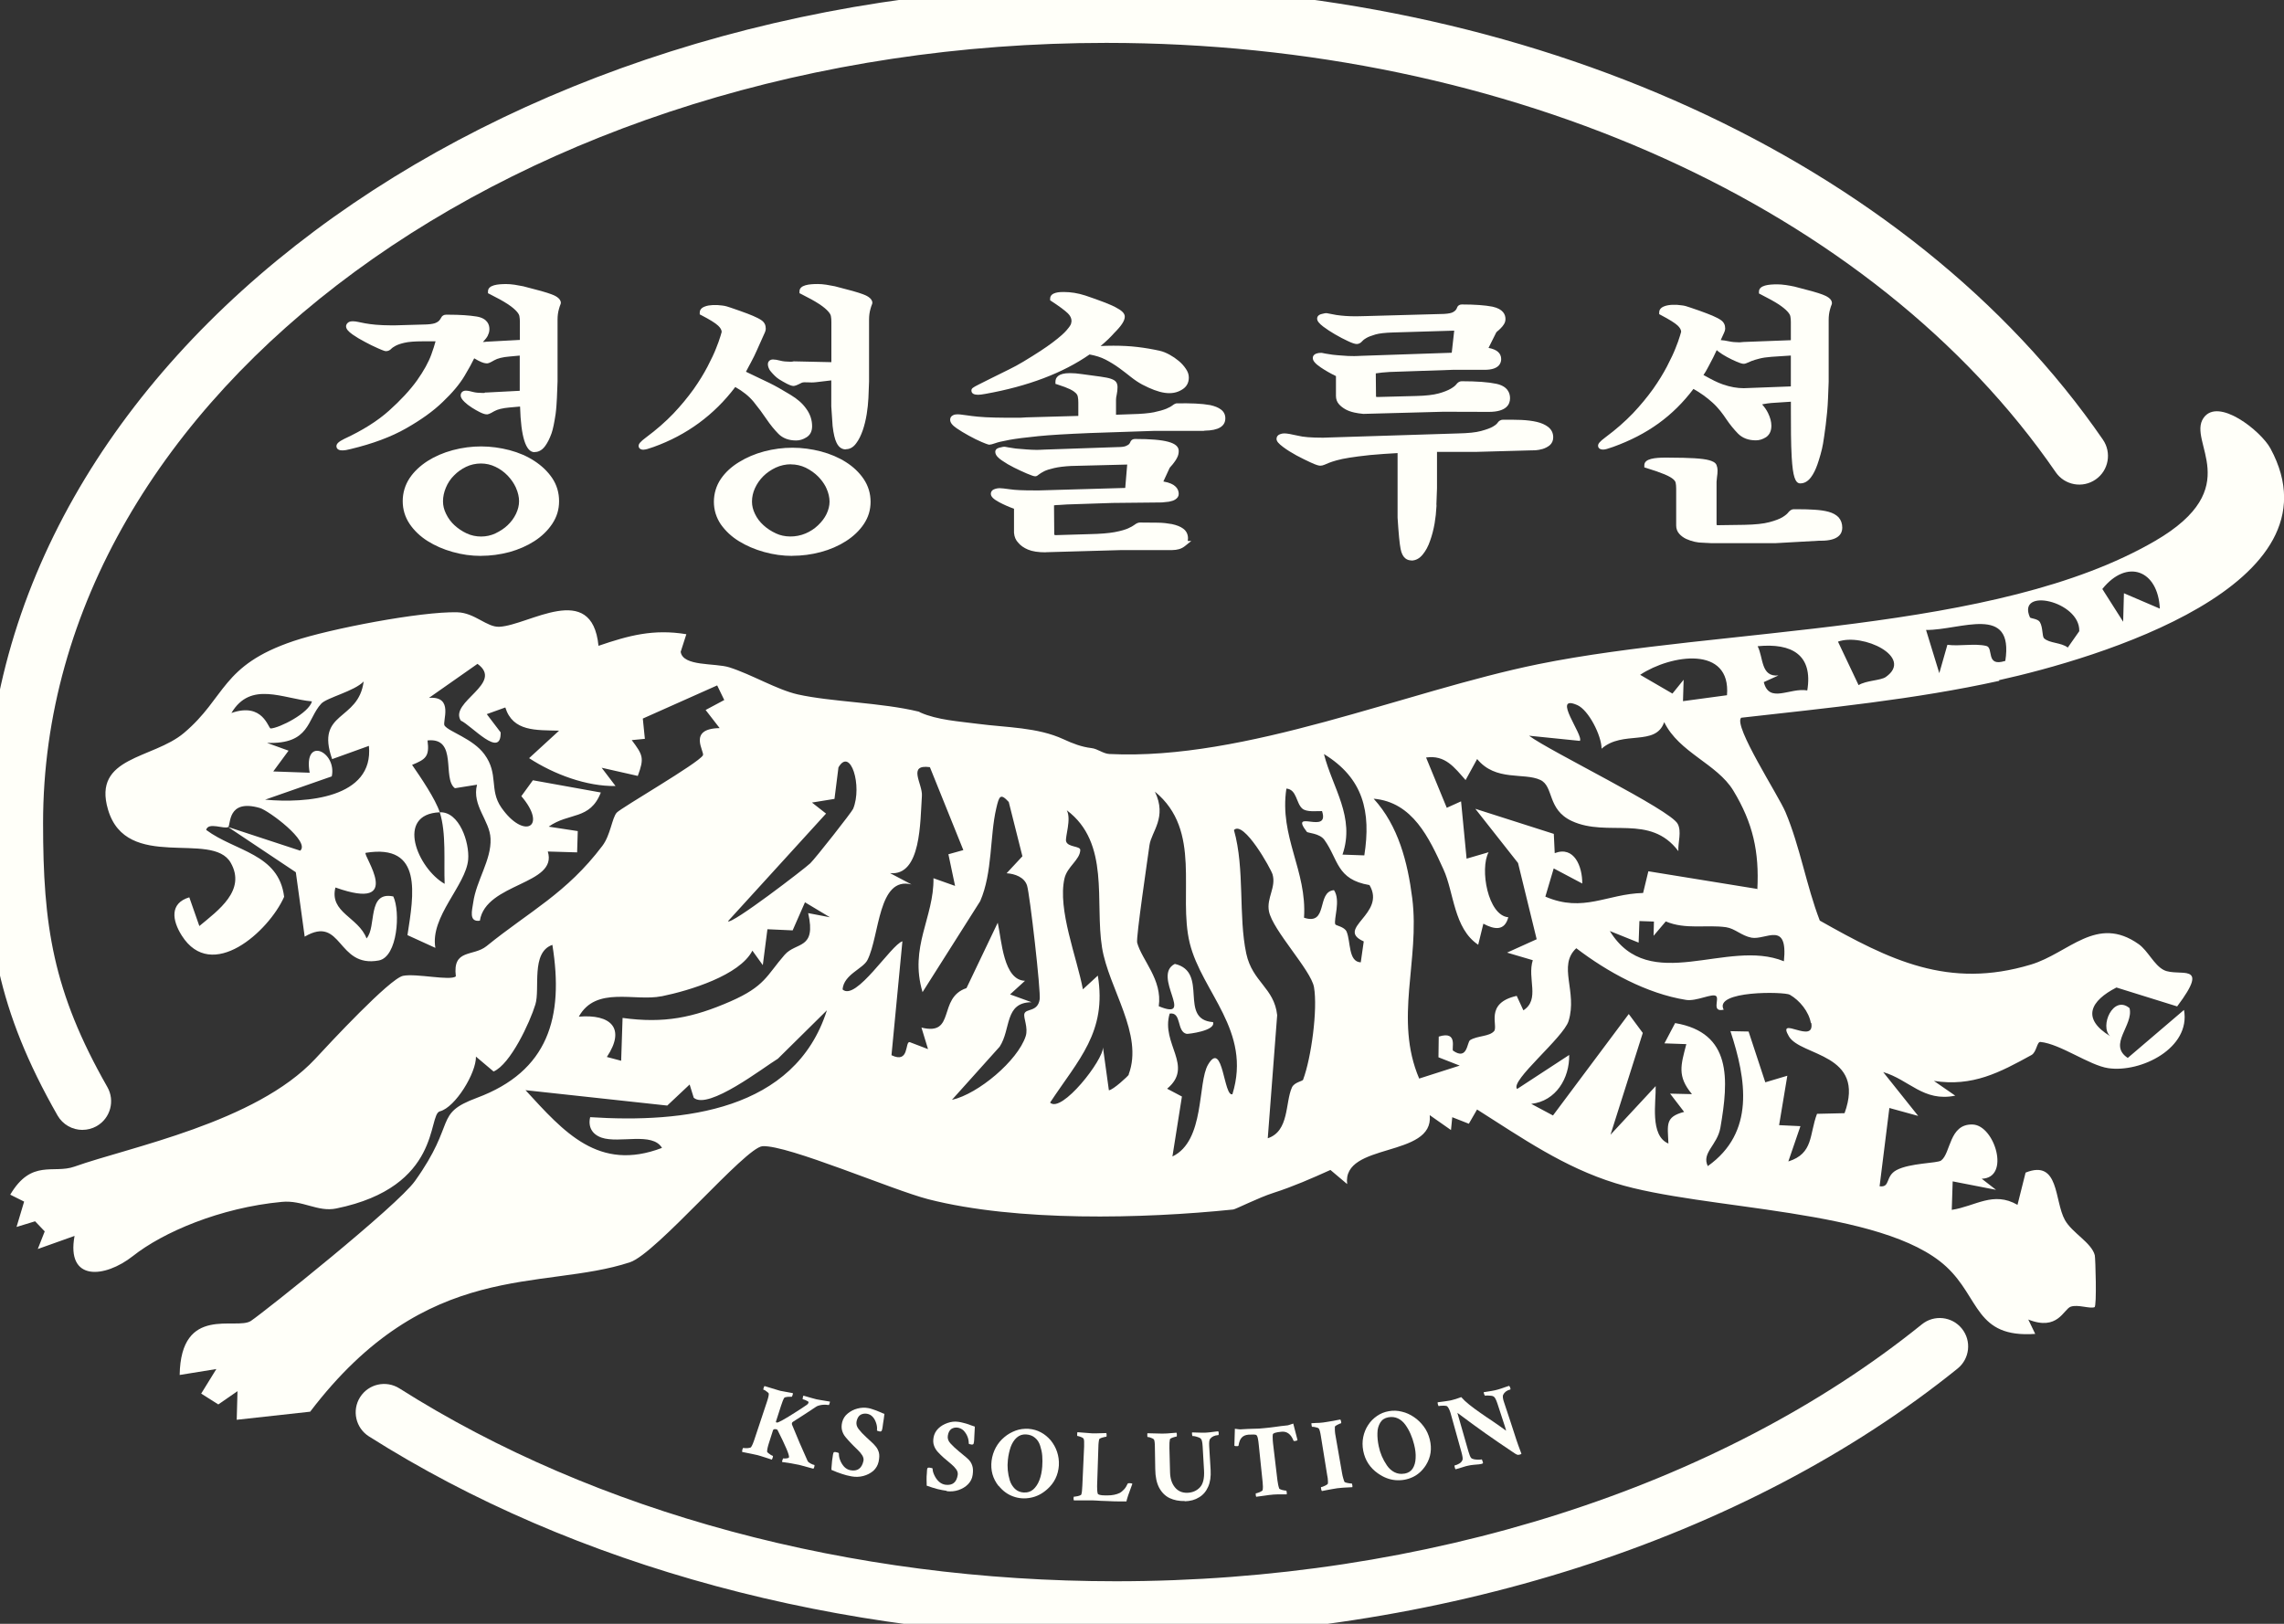 <svg xmlns="http://www.w3.org/2000/svg" xmlns:xlink="http://www.w3.org/1999/xlink" id="_&#xB808;&#xC774;&#xC5B4;_2" data-name="&#xB808;&#xC774;&#xC5B4; 2" viewBox="0 0 500 355.56"><rect x="0" y="0" width="500" height="355.56" fill="#333333" stroke="none"/><defs><style>      .cls-1 {        fill: #fffff9;      }      .cls-2 {        fill: none;      }      .cls-3 {        clip-path: url(#clippath);      }    </style><clipPath id="clippath"><rect class="cls-2" width="500" height="355.56"></rect></clipPath></defs><g id="_&#xB808;&#xC774;&#xC5B4;_1-2" data-name="&#xB808;&#xC774;&#xC5B4; 1"><g class="cls-3"><g><path class="cls-1" d="M437.57,148.94c21.12-4.66,75.78-20.69,59.45-50.77-2.06-3.78-11.43-11.29-14.64-6.65-3.66,5.27,9.52,15.2-10.56,26.9-35,20.39-94.9,18.85-135.06,27.01-29.12,5.93-64.01,21.14-93.89,19.67-1.38-.06-2.59-1.16-3.97-1.3-2.11-.25-4.06-.99-6.08-1.93-5.74-2.65-12.39-2.54-18.87-3.39-3.97-.52-8.79-.83-12.45-2.46-.11-.05-.23-.14-.34-.19-8.25-2.01-19.09-2.12-26.53-3.78-4.59-1.05-10.05-4.36-14.98-5.93-3.15-.99-10.14-.14-10.64-3.39l1.24-3.86c-7.21-1.19-12.62.28-19.23,2.54-1.44-14.38-15.29-4.47-21.71-4.17-2.73.14-5.38-3.06-9.18-3.17-7.94-.22-27.99,3.64-35.85,6.29-15.91,5.35-14.76,12.33-24.02,20.14-6.81,5.74-20.05,5.1-16.62,16.75,4.03,13.77,22.81,4.5,26.87,11.67,3.44,6.04-2.76,10.43-6.87,13.85l-2.2-6.29c-4.34,1.3-3.75,5.05-1.66,8.36,6.56,10.4,19.07-.91,22.42-8.47-1.16-9.49-10.76-9.93-17.07-14.65.45-1.79,3.91-.11,4.82-.63.62-.36-.31-6.26,6.93-4.17,1.91.55,11.12,7.37,8.84,9.35l-15.8-5.19,14.84,9.91,1.94,14.1c8.28-4.83,7.01,6.93,16.22,5.22,4.14-.77,4.76-10.71,3.18-14.02-5.8-1.21-3.6,6.68-5.86,9.19-1.77-4.69-8.17-5.63-6.81-11.15,15.35,5.46,5.89-7.15,6.62-7.59,12.62-2.07,10.5,9.22,9.15,18.02l6.11,2.79c-1.21-6.84,6.7-13.69,7.18-19.34.31-3.75-1.94-10.54-6.22-10.35,1.46,4.55.87,10.87,1.07,15.67-5.91-3.37-10.87-15.26-1.07-15.67-.93-2.87-4.2-7.7-6.06-10.38,2.96-1.21,3.86-1.82,3.38-5.35,6.73-.72,3.13,8.36,6,10.46l4.84-.77c-1.18,4.58,2.82,7.84,2.96,11.84.2,4.66-3.13,9.13-3.8,13.99-.23,1.63-1.04,4.3,1.46,3.95,1.3-8.31,17.15-7.86,14.87-15.15l6.42.19.14-4.66-6.36-.97c4.42-3.17,9.04-1.38,11.41-7.48l-14.87-2.68-2.53,3.48c5.86,6.87.51,9.55-4.39,2.48-2.7-3.89-.51-7.31-3.69-11.64-2.53-3.45-7.74-4.91-8.73-6.29-.56-.8,2.14-6.51-3.41-6.07l10.62-7.45c5.91,4.28-6.25,8.31-3.66,12.42,2.34,1.05,8.84,8.5,8.73,2.59l-3.04-4,4.06-1.46c1.66,5.32,6.73,4.94,11.77,5.08l-6.56,6.02c5.46,3.56,12.62,6.21,18.92,6.1l-3.04-4,7.91,1.79c1.46-3.95,1.13-4.55-1.32-7.84l2.87-.28-.45-4.44,16.28-7.26,1.55,3.2-4.08,2.18,3.07,3.97c-7.12.11-3.24,5.19-3.66,5.96-1.01,1.74-17.85,11.45-18.87,12.55-1.04,1.16-1.35,4.91-3.15,7.28-7.86,10.4-15.91,14.29-25.34,21.94-2.93,2.37-7.49.52-6.73,6.62-1.15,1.05-8.65-.69-11.55-.11-2.9.58-16.14,14.84-19.26,18.21-13.01,13.93-40.66,19.29-52.66,23.56-4.62,1.66-9.41-1.74-14.08,6.15l3.04,1.52-1.66,5.55,4.06-1.24,2.11,2.21-1.52,3.86,8.05-2.87c-1.86,10.04,6.59,9.27,12.76,4.42,6.59-5.22,19.09-10.6,32.61-11.87,4.59-.44,7.86,2.29,11.94,1.44,23.18-4.75,19.94-20.58,22.67-21.27,3.38-.86,7.97-8.42,7.89-11.98l3.86,3.26c3.69-1.57,7.97-10.79,9.15-14.68,1.07-3.45-1.04-11.4,3.72-13.05,2.56,15.87-.87,27.67-16.53,33.5-9.55,3.56-4.28,5.24-13.55,18.21-3.89,5.46-32.84,28.56-35.91,30.63-3.18,2.12-15.35-3.64-15.6,11.84l8.03-1.3-3.32,5.38,3.75,2.37,4.2-2.9-.17,6.26,16.08-1.77c25.66-33.69,50.83-26.38,70.01-32.72,5.77-1.9,25.29-25.19,29.01-25.41,5.49-.33,28.53,9.63,36.33,11.62,19.37,4.94,46.89,4.28,66.71,2.24.56-.05,5.49-2.59,8.9-3.67,4.2-1.35,8.36-3.17,12.39-4.99l3.66,3.09c-1.13-9.22,19.04-5.66,18.08-15.09l4.65,3.26.28-2.81,3.63,1.43,1.8-3.12c9.88,6.26,18.98,12.64,30.3,16.14,19.38,6.02,58.49,5.38,72.43,18.29,7.41,6.87,6.31,15.62,19.46,14.71l-1.52-3.15c6.48,2.59,7.72-2.26,9.29-2.81,1.58-.55,4.14.5,5.21.11.53-.19.2-10.82.06-11.37-.7-2.76-4.98-4.91-6.53-7.7-2.37-4.19-1.18-13.38-8.62-10.4l-1.77,7.06c-5.32-3.06-9.18.3-14.39,1.1l.2-6.24,9.49,1.85-3.13-2.43c6.34-.17,2.84-11.7-1.97-11.87-5.21-.19-4.76,6.29-6.93,7.89-.84.61-6.84.52-9.77,2.1-2.51,1.35-1.27,3.86-3.69,3.53l2.14-17.14,6.31,1.74-7.66-9.6c5.72,1.68,8.81,6.59,15.77,5.16l-4.67-3.23c8.48,1.32,14.42-1.85,21.35-5.66,1.15-.63,1.18-2.93,1.97-2.87,4.37.44,10.7,5.13,14.84,5.74,7.15,1.05,18.11-4.39,16.59-12.75l-12.31,10.51c-4.42-2.9,1.32-7.15.39-10.9-3.58-3.01-6.62,4-4.25,6.13-6.36-3.89-4.28-7.75,1.38-10.65l13.29,4.14c7.55-10.02.31-6.32-2.93-7.97-2.14-1.1-3.44-4.19-5.49-5.66-9.21-6.51-15.26,1.96-23.6,4.47-18.05,5.44-30.92-.99-46.21-9.63-2.96-7.7-4.31-16.17-7.52-23.78-1.52-3.62-11.49-18.93-9.69-20.64,18.81-2.12,38.02-4,56.49-8.08l-.03-.14ZM472.82,133.27l-7.86-3.37-.17,6.24-4.56-7.17c5.38-6.71,12.19-4.17,12.59,4.3ZM455.2,138.18l-2.53,3.61c-1.46-1.13-4-.91-5.18-2.01-.48-.44-.23-2.37-.93-3.56-.42-.74-2.06-.8-2.17-1.02-2.99-6.7,10.95-3.56,10.79,2.95l.03.03ZM438.95,144.72c-4.34,1.38-2.45-2.87-4.11-3.28-2.56-.61-5.83.11-8.53-.25l-1.77,6.21-2.9-9.46c7.58.06,19.29-5.77,17.35,6.79h-.03ZM412.84,148.23c-1.13.8-4.28.74-5.97,1.79l-4.51-9.52c5.43-1.96,16.67,3.37,10.48,7.73ZM395.64,151.18c-3.83-.66-8.34,2.95-9.52-1.82l3.21-1.46c-3.91.39-3.27-3.92-4.56-6.4,7.55-.74,12.14,1.93,10.87,9.68ZM50.66,156.12c4.22-7.09,11.26-3.12,17.63-2.54-.68,2.59-7.15,5.85-9.04,5.93-.54,0-1.66-5.82-8.59-3.39ZM58.04,175.1l14.59-5.1c1.15-5.41-6.28-8.94-4.84-.8l-7.97-.28,3.35-4.55-4.73-1.71c9.49.36,8.76-5.19,11.88-8.58,1.21-1.32,7.27-2.73,9.29-4.86-1.13,8.8-10.62,6.43-6.9,17l8.05-2.9c1.13,11.48-13.83,12.61-22.7,11.78h-.03ZM378.06,152.23l-9.63,1.3.14-4.69-2.45,3.03-7.07-4.11c6.76-4.47,19.94-6.46,19.01,4.5v-.03ZM298.68,187.3l-4.79-.17c2.82-8.2-2.17-14.57-4.06-22.02,8.65,5.3,10.33,12.66,8.84,22.18ZM180.85,178.16l-3.1-2.43,4.93-.8.87-6.9c2.65-4.55,5.27,4.11,3.21,9.08-.28.69-8.19,10.76-9.38,11.92-1.13,1.1-17.29,13.52-18.02,12.69l21.49-23.59v.03ZM144.86,218.15c6.08-1.24,17.07-4.58,19.85-9.99l2.28,3.17,1.01-7.86,5.52.25,2.7-6.15,5.46,3.28-4.76-.91c1.83,8.06-2.62,6.24-5.15,9.13-3.97,4.55-4.25,6.87-11.88,10.21-8.17,3.56-14.5,4.86-23.6,3.61l-.31,9.38-3.13-.83c4.2-6.32.84-9.41-6.14-8.83,3.77-6.79,12.25-3.26,18.14-4.47ZM129.2,244.61c-.51,2.12.42,3.78,2.51,4.5,3.86,1.32,11.1-1.32,13.21,2.24-13.88,5.3-21.46-3.48-29.88-12.64l31.03,3.37,4.9-4.61.9,2.9c3.18,2.76,15.24-6.62,18.42-8.55l10.73-10.6c-7.01,22.05-31.43,24.72-51.84,23.4h.03ZM227.6,218.81c-.42,2.84-3.01,1.96-3.35,3.17-.25.91.9,3.04.28,4.94-1.75,5.32-10.36,12.61-16.14,13.91l10.45-11.64c2.53-3.86,1.01-9.69,6.98-9.74l-4.7-1.71,3.27-2.98c-4.73-.14-5.1-8.8-5.97-12.72l-6.84,14.32c-6.39,2.13-2.25,10.54-9.86,8.64l1.44,4.72-4.03-1.54c-1.07-.11,0,4.8-3.97,2.87l2.39-24.94c-2.48.75-10.19,13.24-13.1,10.54.28-3.31,4.48-4.5,5.46-6.46,2.68-5.35,2.28-18.38,9.63-16.53l-4.7-2.48c6.84.69,6.59-11.28,6.98-16.94.17-2.62-3.27-6.95,1.75-6.26l7.32,18.16-3.27.91,1.46,6.93-4.73-1.68c.14,8.58-5.35,15.04-2.39,24.94l12.62-19.92c2.73-6.29,2.08-14.21,3.52-20.34.62-2.68.9-3.37,2.73-1.38l2.99,11.89-3.46,3.72c1.8.11,3.91.86,4.48,2.7.59,1.85,3.04,23.04,2.76,25v-.08ZM247.11,235.31c-.08.25-3.46,3.39-4.36,3.42l-1.3-9.41c.14,2.76-9.07,14.54-11.57,12.11,6.2-9.41,12.48-15.45,10.45-27.81l-3.27,3.01c-1.29-6.93-5.58-17.47-4.03-24.28.59-2.59,3.38-4.06,3.46-6.21.03-.94-2.7-.58-3.1-1.9-.28-.91,1.21-4.88.14-6.82,9.55,7.15,6.11,20.06,7.72,30.05,1.44,8.99,9.15,18.98,5.83,27.79l.03.05ZM269.84,239.58c-1.97.88-2.06-12.11-5.38-6.46-2.34,3.97-.62,16.69-7.8,20.11l2.08-13.13-3.24-1.71c5.97-4.97-1.44-9.82.56-16.45,2.68-.41,1.46,3.97,3.72,4.44.31.05,6.42-.66,5.77-2.57-7.69-.58-.82-10.98-8.36-12.75-5.13,2.59,4.62,12.64-3.52,9.27.82-5.85-3.66-10.02-4.73-13.91-.28-1.05,2.31-18.51,2.7-21.38.42-2.95,3.91-6.04,1.18-11.7,10.42,8.53,5.01,22.41,7.63,33.17,2.65,10.76,13.63,19.2,9.35,33.06h.03ZM285.3,236.38c-.14.41-1.94.55-2.48,1.74-1.49,3.31-.56,9.57-5.29,11.12l2.06-26.96c-.65-5.99-5.41-7.23-6.76-13.46-1.77-8.28-.28-18.52-2.7-27.07,2.14-2.21,8.11,8.53,8.45,9.71.82,2.84-1.35,5.16-.79,8.08.82,4.17,9.21,12.89,9.86,16.61.84,4.83-.59,15.48-2.37,20.22h.03ZM298.54,206.17l-.65,4.55c-2.76-.11-2.17-4.55-3.1-6.73-.48-1.08-2.39-1.32-2.48-1.6-.39-1.08,1.24-5.24-.28-7.48-3.89.33-1.18,7.81-6.56,6.04.68-10.35-5.46-17.71-3.86-28.28,2.31.19,2.11,3.26,3.52,4.41.96.77,2.99.5,4.28.52,1.77,5.35-7.35-.69-3.32,4.55.17.25,2.79.3,3.83,1.74,3.1,4.3,2.62,8.69,9.88,9.91,3.75,6.32-7.6,9.49-1.27,12.33v.03ZM396.51,223.94c.87,4.97-7.69-1.79-4.9,2.98,2.59,4.41,16.95,3.67,12.19,16.83l-6.03.14c-1.72,4.53-.73,8.69-6.28,10.43l2.65-7.73-4.67-.22,1.8-10.82-4.82,1.44-3.66-11.12-3.97-.08c3.49,10.6,5.41,22.18-4.96,29.55-1.41-2.93,2.08-4.55,2.76-8.42,1.83-10.57,2.53-20.78-9.91-22.9l-2.34,4.44,4.79.17c-1.18,4.58-2.06,7.01,1.24,10.95l-4.79-.11,3.07,4c-4.22,1.1-3.6,2.79-3.44,6.93-4.14-1.74-2.68-9.11-2.79-12.58l-9.89,10.65,7.07-22.29-3.07-4.14-16.59,22.21-4.76-2.54c5.44-.61,8.39-5.63,8.31-10.71l-11.4,7.45c-1.66-1.74,10.11-11.2,11.26-14.87,2-6.48-2.45-12.11,1.69-15.95,6.79,5.19,15.4,9.93,23.99,11.31,2.31.39,5.8-1.52,6.62-.83.76.63-1.07,3.59,1.66,2.98-2.25-4.22,13.29-3.97,14.47-3.28,2.17,1.24,4.2,3.73,4.62,6.24l.06-.11ZM390.51,210.48c-12.42-5.08-29.4,7.53-38.1-6.62l6.31,2.54.17-4.72,3.18.11-.08,3.12,2.67-3.15c4.34,1.85,8.98.66,13.21,1.27,1.97.3,3.32,1.85,5.55,2.29,3.13.58,8.03-3.84,7.1,5.16ZM384.65,194.64l-23.8-3.86-1.15,4.75c-7.91.19-13.07,4.39-21.4.8l1.83-6.18,6.25,3.31c.03-3.75-1.77-8.3-6.03-6.65l-.2-4.22-17.18-5.49,9.35,11.87,4.08,16.69-6.48,2.93,5.63,1.66c-1.27,4.03,1.66,8.58-2.06,10.98l-1.46-3.17c-7.12,1.6-3.97,6.59-4.96,7.73-1.07,1.21-3.63.97-5.24,1.96-.7.44-.54,4.52-3.72,2.32-.45-.3,1.21-4.47-3.15-3.09l-.06,4.53,4.65,1.82-8.87,2.84c-5.55-13,.2-25.91-1.52-39.51-.99-7.81-3.04-15.87-8.45-21.77,8.56.74,12.17,8.64,15.29,15.48,2.31,5.02,2.22,12.91,7.6,16.5l1.13-4.61c2.37,1.27,4.65,1.68,5.46-1.41-4.48-.39-6.28-10.6-4.31-14.24l-4.82,1.41-1.21-12.55-3.13,1.41-4.53-11.01c4.22-.61,6.22,2.21,8.65,4.94l2.53-4.61c4.06,4.97,10.25,2.9,13.83,4.58,3.01,1.41,1.44,6.46,6.9,9,7.86,3.64,17.09-1.68,23.32,6.59-.11-1.9.76-4.25-.14-5.96-1.6-3.12-27.96-15.87-32.55-19.31l11.12,1.13c.93-1.1-6.34-10.35-.56-7.84,2.48,1.08,5.32,6.7,5.32,9.55,4.67-4.11,11.83-.41,13.71-5.82,3.24,6.68,11.55,9.11,15.12,14.98,4.34,7.15,5.69,13.44,5.27,21.61l-.08-.03Z"></path><g><path class="cls-1" d="M106.22,73.2c-.17.33-.39.61-.65.88-.25.28-.48.52-.7.74-.23.22-.37.41-.39.55.28.06.54.08.79.11.25,0,.48.03.7.03.08,0,.17,0,.28-.03.08,0,.17-.03.28-.03l7.91-.41v-4.55c0-.47-.03-.91-.11-1.35-.06-.44-.34-.91-.79-1.41-.45-.5-1.13-1.08-2.06-1.68-.93-.61-2.25-1.35-4.03-2.23,0-.63,1.13-.97,3.38-.97.59,0,1.18.06,1.75.14.59.08,1.18.19,1.83.33,2.93.74,4.96,1.3,6.05,1.71s1.66.86,1.66,1.3c-.14.36-.28.74-.39,1.16-.22.77-.34,1.6-.34,2.48v13.58l-.14,3.59c-.06,1.05-.11,2.24-.28,3.48-.2,1.32-.48,2.98-.85,4.03-.37,1.05-.79,1.93-1.32,2.65-.51.72-1.13,1.08-1.8,1.08-1.52,0-2.42-3.75-2.53-10.04l-3.04.28c-1.58.14-2.76.44-3.55.88-.79.47-1.24.66-1.38.61-.23,0-.62-.14-1.18-.41-.56-.28-1.13-.61-1.69-.97-.56-.36-1.07-.74-1.49-1.16s-.65-.74-.65-.97c0-.28.17-.41.48-.41s.79.08,1.38.25c.62.17,1.35.25,2.25.25h.45c.17,0,.31,0,.45-.08l7.91-.41v-9.02l-2.99.28c-1.58.14-2.76.44-3.55.88-.79.47-1.24.66-1.38.61-.54,0-1.52-.47-2.99-1.38-.51,1.16-1.3,2.62-2.37,4.42-1.07,1.79-2.65,3.67-4.67,5.6-2.03,1.96-4.65,3.84-7.89,5.68-3.24,1.85-7.24,3.34-12,4.47-.68.19-1.24.28-1.69.28-.39,0-.62-.08-.62-.28,0-.22.45-.58,1.35-1.02,4.05-1.88,7.38-3.97,9.97-6.29,2.59-2.32,4.65-4.55,6.2-6.71,1.52-2.15,2.59-4.08,3.21-5.82.62-1.71.99-2.98,1.13-3.75h-3.72c-1.72,0-3.04.11-4,.33-.96.22-1.66.47-2.17.74-.51.28-.84.52-1.04.74-.2.22-.45.33-.7.33-.14,0-.65-.19-1.52-.58-.87-.39-1.8-.83-2.76-1.35-.96-.5-1.86-1.02-2.65-1.57-.79-.55-1.18-.99-1.18-1.3,0-.08.06-.19.17-.3.11-.11.34-.17.7-.17.31,0,.68.06,1.04.14.39.08.9.19,1.52.3.62.11,1.41.22,2.34.3.93.08,2.06.14,3.41.14h.96l6.96-.19c.99-.06,1.72-.19,2.2-.41.48-.22.82-.47,1.01-.72.2-.25.34-.47.45-.69.08-.19.25-.3.48-.3h.62c2.48,0,4.48.14,6,.39,1.52.25,2.25.97,2.25,2.1,0,.41-.08.77-.28,1.1v.06ZM120.33,114.37c-.93,1.38-2.17,2.59-3.72,3.59-1.55.99-3.3,1.77-5.27,2.32-1.97.52-4,.8-6.08.8s-4.03-.28-6-.83c-1.97-.55-3.75-1.32-5.32-2.32-1.58-.99-2.82-2.18-3.75-3.56-.93-1.38-1.41-2.93-1.41-4.64s.48-3.31,1.41-4.69c.93-1.38,2.2-2.57,3.75-3.56,1.58-.99,3.32-1.74,5.32-2.29,1.97-.52,3.97-.8,6-.8s4.11.28,6.11.8c2,.52,3.75,1.3,5.27,2.29,1.52.99,2.76,2.18,3.69,3.56.93,1.38,1.41,2.95,1.41,4.69s-.48,3.23-1.41,4.64ZM113.52,106.56c-.48-1.05-1.13-1.99-1.94-2.84-.82-.86-1.77-1.55-2.84-2.07-1.1-.52-2.25-.8-3.46-.8s-2.45.28-3.52.8c-1.1.52-2.03,1.21-2.84,2.04-.82.83-1.44,1.77-1.89,2.84-.45,1.08-.68,2.15-.68,3.23s.25,2.04.73,3.04c.48.99,1.13,1.9,1.97,2.68.84.77,1.77,1.41,2.84,1.9s2.2.74,3.41.74,2.37-.25,3.41-.74c1.04-.5,2.03-1.13,2.84-1.9.82-.77,1.49-1.68,1.97-2.68.48-.99.73-2.01.73-3.04s-.25-2.12-.73-3.17v-.03Z"></path><path class="cls-1" d="M105.27,121.72c-2.11,0-4.12-.28-6.17-.86-2.02-.56-3.87-1.37-5.49-2.39-1.63-1.03-2.95-2.29-3.93-3.74-1.01-1.5-1.52-3.18-1.52-5s.53-3.57,1.52-5.05c.95-1.42,2.27-2.67,3.93-3.74,1.61-1.02,3.41-1.8,5.5-2.37,4.19-1.11,8.32-1.07,12.44,0,2.03.54,3.87,1.33,5.46,2.38,1.61,1.05,2.91,2.31,3.87,3.73,1,1.49,1.51,3.19,1.51,5.05s-.49,3.45-1.51,4.99h0c-.99,1.48-2.31,2.75-3.9,3.77-1.6,1.03-3.43,1.83-5.44,2.39-2.06.55-4.16.83-6.26.83ZM105.27,99.03c-1.92,0-3.88.26-5.84.78-1.96.54-3.65,1.27-5.14,2.22-1.5.96-2.7,2.1-3.55,3.37-.87,1.28-1.3,2.74-1.3,4.33s.42,2.98,1.3,4.28c.88,1.31,2.07,2.44,3.55,3.37,1.51.95,3.24,1.71,5.15,2.25,3.87,1.09,7.86,1.06,11.75.02,1.9-.54,3.57-1.27,5.09-2.24,1.44-.93,2.63-2.07,3.53-3.4.88-1.35,1.3-2.71,1.3-4.29s-.43-3.05-1.3-4.33c-.86-1.29-2.04-2.43-3.5-3.38-1.48-.97-3.18-1.71-5.08-2.21-1.95-.51-4-.78-5.95-.78ZM105.29,118.76c-1.3,0-2.53-.27-3.68-.8-1.12-.53-2.11-1.18-3.01-2.01-.86-.79-1.57-1.75-2.12-2.86-.54-1.13-.8-2.19-.8-3.32s.24-2.32.73-3.47c.49-1.17,1.15-2.16,2.02-3.05.91-.92,1.89-1.62,3.02-2.16,2.21-1.1,5.13-1.16,7.54,0,1.15.56,2.17,1.3,3.03,2.2.88.93,1.55,1.92,2.06,3.02l.06.16c.48,1.1.73,2.24.73,3.31s-.27,2.22-.8,3.31c-.52,1.07-1.23,2.03-2.11,2.86-.81.76-1.82,1.44-3.01,2.01-1.12.54-2.35.81-3.68.81ZM105.27,101.49c-1.13,0-2.28.26-3.24.73-1,.48-1.87,1.1-2.67,1.92-.76.76-1.33,1.63-1.75,2.64-.42,1-.63,2-.63,2.98s.21,1.81.67,2.76c.47.97,1.09,1.8,1.83,2.48.81.74,1.68,1.33,2.69,1.8,1.96.92,4.38.9,6.27,0,1.07-.51,1.97-1.11,2.68-1.79.77-.73,1.39-1.56,1.84-2.5.44-.92.67-1.85.67-2.76s-.23-1.94-.67-2.91l-.06-.15c-.44-.93-1.02-1.76-1.76-2.54-.76-.79-1.65-1.44-2.67-1.93-1.01-.49-2.08-.73-3.18-.73ZM117.01,99.01c-1.91,0-2.97-3.36-3.16-9.99l-2.36.21c-1.46.13-2.57.4-3.29.81-1.04.62-1.46.75-1.79.68-.23-.02-.61-.1-1.37-.47-.52-.25-1.07-.58-1.75-1-.62-.4-1.16-.81-1.6-1.24-.58-.56-.84-1-.84-1.42,0-.63.45-1.05,1.12-1.05.49,0,1.11.15,1.55.28.58.15,1.26.22,2.08.22h.45l.14-.09h.28l7.31-.38v-7.71l-2.28.21c-1.46.12-2.57.4-3.29.81-.95.55-1.39.76-1.79.68-.58-.03-1.38-.37-2.61-1.1-.49,1.03-1.17,2.26-2.1,3.82-1.08,1.82-2.69,3.74-4.79,5.73-2.04,1.98-4.66,3.87-8.01,5.78-3.27,1.87-7.36,3.39-12.16,4.54-.68.19-1.31.29-1.84.29-1.17,0-1.26-.7-1.26-.92,0-.54.5-1,1.71-1.6,3.98-1.84,7.29-3.92,9.83-6.2,2.51-2.25,4.57-4.47,6.1-6.6,1.48-2.09,2.53-4,3.13-5.66.41-1.13.73-2.13.93-2.9h-2.92c-1.64,0-2.94.1-3.86.31-.87.2-1.52.42-2.01.69-.54.29-.76.49-.87.6-.31.35-.73.55-1.18.55-.19,0-.47-.05-1.78-.63-1.04-.46-1.95-.91-2.81-1.38-1.02-.53-1.93-1.07-2.7-1.61-1.01-.71-1.46-1.26-1.46-1.82,0-.26.12-.52.36-.75.31-.31.78-.35,1.15-.35.34,0,.73.05,1.18.15l.29.06c.34.08.73.16,1.2.24.66.12,1.45.22,2.28.3,1.06.09,2.16.14,3.35.14h.95l6.94-.2c1.1-.06,1.67-.22,1.95-.35.49-.23.7-.43.78-.54.16-.2.28-.39.39-.59.18-.4.58-.65,1.05-.65h.62c2.43,0,4.48.14,6.1.4,2.43.4,2.79,1.88,2.79,2.73,0,.49-.1.91-.3,1.29l-.05.16c-.21.42-.5.75-.74,1.03l-.15.16c-.06.07-.12.13-.18.19.09,0,.17.01.25.01l.28-.03c.1-.02.18-.03.28-.03l7.28-.39v-3.94c0-.48-.03-.87-.1-1.23-.03-.24-.16-.58-.63-1.1-.32-.35-.91-.91-1.94-1.58-.94-.62-2.28-1.36-3.96-2.2l-.35-.17v-.4c0-1.42,2.15-1.61,4.02-1.61.55,0,1.15.05,1.83.15.6.09,1.21.2,1.88.34,3.29.83,5.12,1.35,6.14,1.74.52.19,2.08.78,2.08,1.89l-.04.23c-.14.34-.27.71-.37,1.1-.21.73-.31,1.5-.31,2.32v13.57l-.14,3.61c-.06,1.11-.12,2.29-.29,3.54-.29,1.92-.57,3.28-.87,4.15-.41,1.16-.87,2.08-1.41,2.82-.79,1.1-1.7,1.33-2.32,1.33ZM115.1,87.63l.02.69c.14,7.72,1.42,9.41,1.89,9.41s.91-.27,1.29-.8c.47-.65.88-1.46,1.24-2.5.28-.79.54-2.07.81-3.91.16-1.19.22-2.34.28-3.36l.14-3.63v-13.55c0-.93.12-1.83.36-2.66.1-.35.22-.69.34-1.01-.09-.09-.37-.35-1.21-.67-.98-.36-2.77-.87-5.99-1.69-.61-.13-1.19-.24-1.76-.31-2.12-.31-3.34-.08-3.9.05,1.33.69,2.41,1.3,3.24,1.84.9.59,1.65,1.21,2.18,1.8.57.62.88,1.2.95,1.76.08.39.12.86.12,1.43v5.16l-8.52.45c-.17.02-.24.03-.31.03-.09.07-.43.03-.65.01-.11,0-.22-.01-.34-.01-.34-.03-.62-.07-.92-.13l-.61-.13.12-.62c.05-.27.24-.56.57-.88.17-.17.34-.36.53-.56l.15-.17c.17-.18.34-.38.48-.61v-.08l.09-.15c.13-.22.19-.46.19-.77,0-.55-.2-1.22-1.71-1.47-1.56-.25-3.54-.37-5.9-.37h-.62c-.05.23-.22.49-.43.75-.26.33-.68.63-1.24.9-.57.26-1.37.41-2.44.47l-7.94.2c-1.23,0-2.36-.05-3.46-.15-.88-.08-1.71-.18-2.4-.31-.48-.08-.89-.17-1.24-.24l-.3-.07c-.39-.09-.72-.12-.98-.12.13.13.35.33.74.6.73.51,1.6,1.03,2.58,1.53.84.46,1.72.9,2.73,1.33,1.05.47,1.3.53,1.32.53.02,0,.1-.04.17-.12.24-.28.63-.56,1.21-.88.59-.32,1.35-.59,2.33-.81,1.02-.23,2.41-.35,4.14-.35h4.48l-.14.75c-.16.88-.57,2.25-1.15,3.86-.65,1.8-1.72,3.75-3.29,5.97-1.59,2.21-3.71,4.5-6.29,6.81-2.6,2.32-5.94,4.44-9.94,6.3.11-.02.22-.05.33-.08,4.71-1.12,8.69-2.61,11.85-4.41,3.25-1.86,5.78-3.69,7.75-5.59,2.01-1.92,3.55-3.75,4.57-5.46,1.1-1.85,1.86-3.27,2.33-4.35l.29-.68.63.39c1.86,1.16,2.47,1.28,2.65,1.28h.07c.1-.03.37-.15.99-.51.9-.5,2.18-.83,3.82-.97l3.68-.34v10.33l-8.39.43c-.23.1-.44.1-.61.1h-.45c-.93,0-1.72-.09-2.41-.27-.36-.1-.64-.16-.84-.2.06.07.14.15.23.25.37.37.84.73,1.39,1.08.54.34,1.09.66,1.63.93.68.34.9.35.9.35h.05c.09-.03.36-.13,1.01-.52.9-.5,2.18-.82,3.82-.97l3.72-.34Z"></path></g><g><path class="cls-1" d="M165.11,76.46c-.45,1.02-.68,1.49-1.32,2.7-.65,1.19-.76,1.35-1.32,2.54,3.18,1.57,3.77,1.79,5.63,2.7,1.86.91,3.27,1.79,4.67,2.62,1.41.86,2.48,1.79,3.24,2.87.76,1.05,1.15,2.21,1.15,3.45,0,.88-.31,1.52-.96,1.9-.62.39-1.27.58-1.89.58-1.44,0-2.59-.41-3.44-1.27-.84-.86-1.69-1.88-2.51-3.09-.82-1.21-1.77-2.51-2.9-3.89-1.13-1.38-2.68-2.59-4.67-3.64-4.56,6.24-10.53,10.71-17.91,13.35-.99.36-1.63.55-1.97.55s-.48-.08-.48-.19c0-.22.48-.69,1.41-1.38,2.31-1.71,4.31-3.48,6.06-5.3,1.75-1.85,3.21-3.64,4.48-5.41,1.24-1.77,2.25-3.42,3.07-4.99.82-1.57,1.46-2.92,1.91-4.08.48-1.16.79-2.1.99-2.76.17-.66.28-.97.28-.94,0-.69-.34-1.32-.99-1.93-.65-.61-1.91-1.41-3.83-2.4,0-.33.25-.58.73-.74.51-.19,1.13-.28,1.89-.28.51,0,1.01.03,1.58.11.56.05,1.13.22,1.72.44,1.49.5,2.7.94,3.66,1.3.96.36,1.69.69,2.23.97.54.28.9.52,1.07.74.17.22.28.47.28.74.06.28,0,.58-.17.94-.17.33-.34.77-.56,1.27l-.54,1.1-.62,1.43.03-.03ZM188.57,114.43c-.93,1.38-2.2,2.57-3.75,3.56-1.55.99-3.32,1.77-5.29,2.29-1.97.52-4,.8-6.08.8s-4.03-.28-6.03-.83c-1.97-.55-3.75-1.32-5.32-2.29-1.58-.97-2.82-2.15-3.77-3.5-.93-1.38-1.41-2.9-1.41-4.58s.48-3.28,1.41-4.64c.93-1.38,2.2-2.54,3.77-3.5,1.58-.97,3.35-1.74,5.32-2.26,1.97-.52,4-.8,6.03-.8s4.11.28,6.11.8c2,.52,3.77,1.3,5.29,2.26,1.52.97,2.76,2.15,3.69,3.5.93,1.38,1.41,2.93,1.41,4.64s-.48,3.2-1.41,4.58l.03-.03ZM181.53,106.7c-.48-1.05-1.16-1.99-1.97-2.81s-1.8-1.52-2.9-2.07c-1.1-.52-2.28-.8-3.52-.8s-2.48.28-3.6.8c-1.1.52-2.08,1.21-2.9,2.01-.82.83-1.46,1.77-1.94,2.81-.48,1.05-.7,2.12-.7,3.17s.25,2.01.73,3.01c.48.99,1.15,1.88,2,2.65.84.77,1.83,1.41,2.9,1.9s2.25.72,3.49.72,2.39-.25,3.49-.72c1.1-.47,2.06-1.1,2.9-1.9.84-.8,1.52-1.66,2-2.65s.73-2.01.73-3.01-.25-2.12-.73-3.15l.03.03ZM178.63,83.05c-1.52.19-2.65-.19-3.44.22-.79.41-1.27.61-1.46.61-.22,0-.62-.14-1.15-.41-.54-.28-1.1-.61-1.69-.97-.59-.36-1.24-1.08-1.61-1.52-.42-.47-.54-.94-.54-1.21s.17-.41.48-.41c.37,0,.84.08,1.49.25.62.17,1.38.25,2.22.25.37,0,.62,0,.82-.08l8.9.19v-9.46c0-.47-.03-.91-.11-1.35-.06-.44-.34-.91-.79-1.41s-1.13-1.08-2.06-1.68c-.93-.61-2.25-1.35-4.03-2.23,0-.63,1.13-.97,3.38-.97.59,0,1.18.06,1.75.14.59.08,1.18.19,1.83.33,2.93.74,4.96,1.3,6.05,1.71,1.1.41,1.66.86,1.66,1.3-.14.36-.28.74-.39,1.16-.23.77-.34,1.6-.34,2.48v13.58l-.14,3.59c-.06,1.05-.17,2.21-.37,3.45-.2,1.24-.48,2.4-.85,3.45-.37,1.05-.79,1.93-1.32,2.65-.51.72-1.13,1.08-1.8,1.08-.59,0-1.07-.36-1.41-1.08-.37-.72-.62-1.88-.82-3.48l-.28-4.28v-6.35l-4,.41v.06Z"></path><path class="cls-1" d="M173.45,121.72c-2.1,0-4.13-.28-6.2-.86-2.01-.56-3.85-1.35-5.49-2.36-1.58-.97-2.91-2.2-3.96-3.68-1.01-1.5-1.52-3.16-1.52-4.95s.53-3.55,1.52-5c.97-1.43,2.3-2.66,3.97-3.68,1.66-1.03,3.51-1.81,5.49-2.34,4.13-1.09,8.3-1.08,12.46,0,2.03.54,3.87,1.32,5.47,2.34,1.58,1,2.89,2.24,3.87,3.68,1.01,1.5,1.52,3.18,1.52,5s-.49,3.4-1.49,4.9h0c-.96,1.43-2.28,2.69-3.93,3.74-1.62,1.03-3.46,1.83-5.48,2.37-2.05.55-4.15.82-6.24.82ZM173.45,99.31c-1.94,0-3.92.26-5.86.78-1.86.49-3.59,1.23-5.15,2.19-1.51.93-2.72,2.05-3.58,3.32-.85,1.24-1.3,2.71-1.3,4.28s.42,2.92,1.3,4.22c.94,1.32,2.14,2.44,3.58,3.32,1.54.94,3.28,1.69,5.16,2.22,3.92,1.09,7.88,1.06,11.77.02,1.89-.5,3.61-1.25,5.12-2.21,1.49-.95,2.67-2.08,3.53-3.35h0c.87-1.3,1.3-2.68,1.3-4.23s-.42-2.98-1.3-4.28c-.88-1.29-2.06-2.41-3.5-3.33-1.49-.94-3.21-1.68-5.12-2.18-1.95-.51-4.01-.78-5.95-.78ZM173.11,118.73c-1.39,0-2.66-.26-3.76-.78-1.17-.54-2.2-1.22-3.07-2.01-.91-.83-1.63-1.79-2.14-2.84-.54-1.1-.8-2.18-.8-3.28,0-1.18.25-2.34.76-3.44.52-1.12,1.22-2.13,2.07-3,.87-.86,1.93-1.6,3.08-2.14,2.42-1.14,5.27-1.16,7.68,0,1.19.59,2.23,1.33,3.08,2.19.9.92,1.61,1.93,2.09,3l1.46,3.22-.76-.76c.04.31.07.63.07.93,0,1.08-.27,2.19-.8,3.28-.48,1-1.18,1.93-2.13,2.83-.91.86-1.94,1.54-3.09,2.03-1.18.51-2.44.77-3.74.77ZM173.14,101.66c-1.14,0-2.29.25-3.34.74-1.01.48-1.96,1.13-2.72,1.89-.75.75-1.37,1.64-1.82,2.63-.42.93-.64,1.92-.64,2.91,0,.92.21,1.79.67,2.73.43.91,1.06,1.73,1.85,2.45.77.71,1.69,1.31,2.75,1.8,1.82.86,4.32.91,6.46,0,1.03-.44,1.92-1.02,2.72-1.78.84-.8,1.44-1.6,1.86-2.46.44-.92.67-1.84.67-2.73s-.24-1.96-.67-2.88l-.22-.47c-.41-.75-.94-1.47-1.6-2.14-.75-.76-1.67-1.41-2.73-1.94-1.01-.48-2.11-.73-3.23-.73ZM140.92,98.48c-1.06,0-1.12-.69-1.12-.83,0-.42.28-.87,1.67-1.9,2.21-1.64,4.23-3.4,5.97-5.22,1.64-1.74,3.09-3.49,4.42-5.34,1.19-1.69,2.21-3.35,3.03-4.92.88-1.7,1.48-2.97,1.88-4.02.39-.94.71-1.85.97-2.71.1-.36.17-.65.25-.87-.03-.46-.29-.9-.78-1.36-.61-.58-1.86-1.35-3.68-2.29l-.35-.18v-.39c0-.36.15-1,1.17-1.35.9-.35,2.4-.39,3.76-.2.67.07,1.34.29,1.85.47,1.48.5,2.7.94,3.66,1.3.87.33,1.64.66,2.29.99.67.35,1.06.63,1.29.93.27.35.41.73.41,1.13.07.29,0,.73-.23,1.21-.11.22-.22.46-.33.73l-1.36,3.04c-.46,1.03-.69,1.52-1.35,2.75l-.36.66c-.27.49-.43.78-.68,1.29,1.54.75,2.39,1.16,3.17,1.52.59.28,1.14.53,1.89.9,1.56.76,2.79,1.5,3.98,2.21l.74.44c1.51.91,2.63,1.9,3.43,3.05.85,1.16,1.27,2.45,1.27,3.81,0,1.13-.43,1.95-1.27,2.45-.7.44-1.46.67-2.21.67-1.63,0-2.94-.49-3.9-1.46-.92-.94-1.79-2.01-2.58-3.18-.82-1.23-1.78-2.52-2.86-3.85-.99-1.2-2.33-2.28-4-3.22-4.6,6.1-10.61,10.52-17.88,13.13-1.16.42-1.78.59-2.19.59ZM159.06,73.52c-.03.1-.06.23-.1.37-.27.92-.61,1.87-1.01,2.84-.42,1.08-1.04,2.39-1.94,4.13-.85,1.62-1.89,3.33-3.12,5.07-1.37,1.9-2.85,3.69-4.53,5.48-1.8,1.88-3.87,3.68-6.14,5.37-.06.04-.11.08-.17.12.18-.07.39-.14.61-.22,7.2-2.59,13.13-7.01,17.61-13.13l.33-.44.49.25c2.04,1.07,3.68,2.35,4.87,3.8,1.1,1.36,2.09,2.68,2.94,3.94.74,1.11,1.56,2.12,2.43,3.01.72.72,1.69,1.07,2.98,1.07.5,0,1.04-.17,1.55-.48.31-.18.66-.5.66-1.36,0-1.09-.35-2.13-1.03-3.07-.71-1-1.7-1.88-3.05-2.7l-.73-.44c-1.17-.7-2.38-1.42-3.9-2.16-.74-.36-1.28-.62-1.87-.89-.87-.41-1.86-.87-3.77-1.81l-.56-.28.27-.57c.44-.94.62-1.25.98-1.92l.36-.65c.44-.84.68-1.31.94-1.86l1.71-3.81c.13-.3.24-.57.36-.79.1-.21.14-.39.11-.53-.01-.23-.06-.35-.16-.48-.04-.05-.21-.23-.86-.58-.61-.3-1.34-.62-2.16-.93-.95-.35-2.15-.79-3.63-1.29-.67-.24-1.14-.37-1.58-.41-1.16-.16-2.39-.15-3.1.1,1.55.84,2.61,1.53,3.23,2.11.79.74,1.19,1.55,1.19,2.4v.77l-.21-.04ZM185.13,98.4c-.59,0-1.42-.25-1.99-1.44-.38-.75-.66-1.93-.87-3.68l-.29-4.31v-5.68l-3.28.39c-.71.09-1.32.07-1.87.04-.6-.03-1.06-.04-1.36.11-1.07.56-1.48.68-1.76.68-.21,0-.59-.05-1.44-.48-.55-.28-1.13-.62-1.73-.99-.64-.4-1.31-1.12-1.76-1.65-.61-.69-.68-1.37-.68-1.63,0-.63.45-1.05,1.12-1.05.42,0,.94.09,1.65.27.55.15,1.27.22,2.06.22.25,0,.49,0,.58-.03l.25-.05,8.24.18v-8.82c0-.48-.03-.87-.1-1.23-.03-.24-.16-.58-.63-1.1-.32-.35-.91-.91-1.94-1.58-.94-.62-2.28-1.36-3.96-2.2l-.35-.17v-.4c0-1.42,2.15-1.61,4.02-1.61.55,0,1.15.05,1.83.15.6.09,1.21.2,1.88.34,3.29.83,5.12,1.35,6.14,1.74.52.19,2.08.78,2.08,1.89l-.04.23c-.14.34-.27.71-.37,1.1-.21.73-.31,1.5-.31,2.32v13.57l-.14,3.61c-.06,1.16-.18,2.34-.37,3.52-.21,1.29-.5,2.48-.87,3.56-.42,1.19-.87,2.09-1.42,2.82-.77,1.1-1.68,1.33-2.31,1.33ZM183.27,81.87v7.06l.28,4.23c.18,1.55.43,2.62.74,3.23.35.72.71.72.84.72.47,0,.91-.27,1.28-.8.48-.64.87-1.43,1.24-2.5.35-1,.62-2.12.82-3.34.18-1.14.3-2.28.35-3.38l.14-3.58v-13.55c0-.93.12-1.83.36-2.66.1-.35.22-.69.34-1.01-.09-.09-.37-.35-1.21-.67-.98-.36-2.77-.87-5.99-1.69-.61-.13-1.19-.24-1.76-.31-2.11-.31-3.34-.08-3.9.05,1.33.69,2.41,1.3,3.24,1.84.9.59,1.65,1.21,2.18,1.8.57.62.88,1.2.95,1.76.08.39.12.86.12,1.43v10.12l-9.44-.21c-.27.08-.56.08-.92.08-.92,0-1.72-.09-2.39-.27-.47-.12-.84-.2-1.12-.22.04.14.14.34.33.55.56.67,1.08,1.16,1.46,1.4.58.35,1.12.67,1.65.94.64.33.86.34.86.34-.01,0,.23-.05,1.16-.53.6-.31,1.27-.29,2.01-.25.33,0,.69.03,1.09.01v-.04l5.28-.55Z"></path></g><g><path class="cls-1" d="M263.45,93.73h-10.9l-14,.47c-4.73.19-8.5.41-11.29.69-2.79.28-4.96.55-6.45.83-1.52.28-2.53.52-3.07.72-.54.19-.9.3-1.07.3s-.7-.19-1.55-.55c-.84-.36-1.77-.83-2.73-1.35-.96-.52-1.83-1.05-2.59-1.57-.76-.52-1.16-.97-1.16-1.35,0-.19.09-.33.28-.41.17-.08.39-.14.62-.14.28,0,.65.03,1.13.11.48.06,1.13.17,1.97.28.84.11,1.86.19,3.1.28,1.24.05,2.79.11,4.65.11h2.03c.73,0,1.49,0,2.31-.08l11.97-.33v-3.5c0-.5-.03-.97-.11-1.38-.06-.41-.25-.8-.56-1.13s-.82-.69-1.49-1.02c-.68-.33-1.63-.69-2.84-1.08,0-.83.85-1.24,2.51-1.24.73,0,1.55.06,2.51.19,1.72.22,3.07.41,4.06.55.99.14,1.72.28,2.2.44.48.17.76.33.87.52.11.19.17.44.17.74,0,.5-.06.99-.17,1.49-.11.47-.17.91-.17,1.27v3.92l4.06-.14c2.11-.06,3.8-.19,5.01-.44,1.21-.25,2.14-.52,2.82-.8.65-.28,1.13-.52,1.38-.75.28-.22.51-.36.73-.41,1.44,0,2.76,0,4,.05,1.21.06,2.25.17,3.15.33.87.19,1.58.47,2.06.83.51.36.73.86.73,1.44,0,1.38-1.35,2.07-4.06,2.07l-.08.05ZM239.01,76.51c1.63-.14,3.21-.19,4.73-.19,1.8,0,3.52.08,5.18.28,1.63.19,3.27.47,4.84.83.62.14,1.3.41,2,.8.7.39,1.32.83,1.89,1.3.56.47,1.04.99,1.41,1.55.39.55.56,1.08.56,1.57,0,.91-.37,1.6-1.13,2.07-.73.47-1.52.69-2.34.69-1.63,0-3.55-.61-5.83-1.79-.76-.41-1.55-.94-2.34-1.57-.79-.63-1.66-1.3-2.59-1.99-.96-.69-1.97-1.32-3.1-1.9-1.13-.58-2.42-.97-3.91-1.21-5.77,4.08-13.35,6.98-22.73,8.66-.76.14-1.3.19-1.63.19-.51,0-.73-.08-.73-.28,0-.08.42-.33,1.24-.74.84-.41,1.83-.91,2.99-1.49,1.15-.58,2.37-1.16,3.6-1.79,1.27-.61,2.34-1.21,3.24-1.77,2.76-1.66,4.87-3.04,6.36-4.17,1.49-1.13,2.56-2.04,3.21-2.79s1.01-1.3,1.13-1.68c.08-.39.14-.66.14-.8,0-.77-.34-1.49-.99-2.12-.65-.63-1.89-1.57-3.69-2.76,0-.55.76-.83,2.31-.83s3.01.25,4.59.74c3.1,1.05,5.24,1.88,6.42,2.48,1.18.61,1.75,1.1,1.75,1.52,0,.69-.7,1.71-2.08,3.09-1.21,1.38-2.73,2.73-4.53,4.06l.03.06ZM258.97,119.12c-.31.25-.68.44-1.07.55-.39.11-.84.17-1.3.17h-11.04l-15.97.47h-.68c-1.58,0-2.79-.19-3.63-.55-.84-.36-1.46-.8-1.86-1.3-.51-.5-.76-1.13-.82-1.85v-5.66c-1.41-.5-2.59-1.02-3.58-1.55-.99-.52-1.49-.97-1.49-1.27,0-.22.14-.39.45-.47.28-.08.56-.14.79-.14.37,0,1.13.08,2.25.25,1.15.17,2.87.25,5.18.25h1.35l19.35-.55.53-6.4-12.98.33c-1.58.08-2.87.25-3.86.47-.99.22-1.75.47-2.31.74-.53.28-.93.52-1.18.72-.25.19-.42.3-.51.3-.23,0-.76-.19-1.63-.55-.84-.36-1.77-.8-2.73-1.27-.96-.47-1.83-.99-2.59-1.52-.76-.52-1.15-.97-1.15-1.35,0-.14.2-.25.62-.33.17-.06.39-.08.62-.14h.2s.28.05.7.14c.42.08.96.17,1.58.25.62.05,1.35.14,2.2.19.84.05,1.69.11,2.53.11.28,0,.53,0,.82-.03.28,0,.53-.03.82-.03l16.02-.55c.96,0,1.63-.08,2.08-.28.45-.19.76-.39.96-.61.17-.22.31-.44.37-.61.06-.19.23-.28.45-.28,5.94,0,8.93.66,8.93,1.99,0,.41-.08.8-.28,1.16-.17.36-.39.69-.62.99-.23.3-.45.58-.68.83-.23.25-.37.44-.39.58l-1.69,3.64c2.42.22,3.66.97,3.66,2.21,0,.28-.17.5-.48.69-.31.19-.7.3-1.15.39-.45.06-.9.11-1.35.14-.45,0-.82.03-1.07.03l-9.8.08-10,.33c-.59.05-1.15.08-1.72.11-.56,0-1.13.08-1.72.17l.06,6.95c0,.19.08.36.22.52.17.17.39.25.7.25l7.43-.22c2.34-.05,4.2-.19,5.55-.44,1.35-.25,2.39-.55,3.1-.85.73-.33,1.24-.61,1.55-.86.31-.25.59-.39.82-.39h.34c1.18,0,2.34,0,3.49.03,1.15,0,2.17.14,3.07.3.9.19,1.63.47,2.17.86.54.39.82.94.82,1.63,0,.55-.17.97-.48,1.21h.03Z"></path><path class="cls-1" d="M228.92,120.94c-1.63,0-2.94-.2-3.88-.6-.92-.39-1.63-.89-2.11-1.48-.55-.54-.88-1.3-.95-2.2v-5.26c-1.19-.43-2.28-.92-3.24-1.43-1.26-.67-1.83-1.24-1.83-1.83,0-.53.35-.93.94-1.09.23-.07.6-.16.94-.16.4,0,1.19.09,2.34.25,1.12.17,2.79.24,5.09.24h1.35l18.76-.54.43-5.12-12.27.31c-1.49.08-2.76.23-3.73.46-.94.21-1.65.44-2.17.69-.6.31-.93.54-1.07.65-.79.61-.72.68-2.77-.16-.86-.36-1.8-.81-2.77-1.29-.95-.47-1.85-1-2.67-1.57-.67-.46-1.43-1.09-1.43-1.88,0-.74.86-.91,1.14-.96.03-.02.17-.04.31-.07.08-.02.17-.03.26-.06l.37-.02.82.15c.41.08.94.16,1.54.24l.56.05c.48.04,1.01.1,1.6.13l.22.02c.75.05,1.51.1,2.27.1.18-.01.49,0,.76-.02.19,0,.31-.01.43-.02.15,0,.29-.02.44-.02l16-.55c.88,0,1.5-.08,1.86-.23.36-.16.6-.3.73-.44.18-.24.23-.37.24-.4.09-.32.42-.71,1.05-.71,6.71,0,9.56.79,9.56,2.63,0,.55-.12,1.04-.36,1.48-.14.3-.36.66-.67,1.06-.23.31-.47.61-.72.87-.21.23-.24.31-.25.32l-1.36,2.95c2.75.46,3.36,1.71,3.36,2.73,0,.49-.26.91-.78,1.23-.35.22-.79.36-1.38.47-.5.06-.97.11-1.43.15-.29,0-.51,0-.7.02h-.41s-9.8.1-9.8.1l-9.98.33c-.56.05-1.14.08-1.71.11-.37,0-.74.03-1.11.08l.05,6.39c.05.09.1.14.29.14l7.41-.22c2.38-.05,4.17-.2,5.46-.43,1.54-.28,2.46-.6,2.96-.81.68-.31,1.14-.56,1.4-.77.47-.36.85-.53,1.22-.53h.34c1.19,0,2.35,0,3.51.03,1.26,0,2.36.17,3.17.31,1.05.23,1.84.54,2.43.97.71.5,1.09,1.25,1.09,2.14,0,.21-.02.41-.05.58h.78l-1.42,1.14c-.39.31-.84.54-1.29.66-.43.12-.94.2-1.47.2h-11.04l-16.64.47ZM218.36,108.23c.16.12.46.33.98.61,1.03.55,2.2,1.06,3.49,1.51l.43.15v6.11c.04.55.25,1.03.62,1.39.39.48.94.86,1.66,1.17.78.33,1.92.49,3.38.49h.68l15.95-.47h11.06c.41,0,.79-.05,1.12-.14.22-.06.43-.16.63-.28l.18-.15c.2-.16.24-.48.24-.72,0-.48-.18-.84-.55-1.11-.43-.32-1.09-.57-1.93-.75-.73-.13-1.75-.29-2.94-.29-1.17-.03-2.32-.03-3.49-.03h-.34s-.12.02-.43.25c-.34.27-.87.58-1.68.93-.81.35-1.93.66-3.24.91-1.36.24-3.21.39-5.65.45l-7.43.22h0c-.49,0-.87-.15-1.17-.43-.29-.35-.42-.66-.42-.99l-.07-7.5.55-.08c.59-.08,1.19-.17,1.81-.17.53-.03,1.08-.05,1.66-.1l10.03-.34,10.18-.1c.21,0,.44-.02.71-.02.4-.02.84-.08,1.27-.13.39-.07.69-.17.9-.29.15-.1.18-.15.18-.15,0-1.06-1.68-1.44-3.08-1.57l-.91-.08,2.07-4.47c0-.11.16-.36.5-.73.21-.23.43-.49.63-.78.25-.34.43-.62.55-.88.16-.29.22-.55.22-.89,0-.05-.09-1.34-8.2-1.35-.09.2-.22.39-.4.63-.29.33-.65.56-1.21.81-.54.23-1.27.33-2.34.33l-16,.55c-.15,0-.27,0-.39.02-.15,0-.29.02-.44.02-.87.1-2.08,0-3.17-.08h-.22c-.6-.05-1.14-.1-1.63-.15l-.58-.05c-.67-.09-1.22-.17-1.64-.25l-.68-.14c-.09.02-.19.04-.29.06-.08.02-.15.03-.22.05.13.13.34.31.68.55.78.54,1.62,1.04,2.51,1.47.95.46,1.87.9,2.7,1.26.76.31,1.12.43,1.3.48.04-.03.11-.08.21-.15.31-.23.75-.5,1.27-.78.62-.31,1.43-.57,2.46-.8,1.05-.23,2.38-.4,3.97-.49l13.71-.35-.64,7.68-21.29.57c-2.37,0-4.09-.09-5.27-.25-2.25-.33-2.13-.28-2.59-.18ZM248.63,97.24s0,.02-.01.03c0-.01.01-.02.01-.03ZM216.67,97.38c-.2,0-.48-.05-1.8-.61-.81-.34-1.75-.81-2.79-1.38-1.06-.58-1.92-1.11-2.65-1.61-.99-.68-1.43-1.26-1.43-1.88,0-.46.25-.82.68-1,.46-.24,1.26-.21,2.11-.07.21.02.5.07.85.11.32.05.68.1,1.09.15.84.11,1.84.2,3.06.27,1.22.05,2.76.11,4.61.11h2.02c.72,0,1.46,0,2.25-.08l11.39-.32v-2.88c0-.53-.03-.93-.1-1.25-.04-.32-.18-.58-.4-.82-.17-.17-.55-.52-1.31-.89-.62-.3-1.55-.66-2.76-1.04l-.44-.14v-.47c0-.86.55-1.88,3.15-1.88.83,0,1.68.07,2.6.21,1.71.22,3.07.41,4.06.55,1.11.16,1.83.3,2.31.47.63.21,1.01.46,1.22.81.17.28.25.64.25,1.06,0,.55-.07,1.1-.18,1.63-.1.41-.15.8-.15,1.12v3.26l3.4-.12c2.18-.05,3.78-.2,4.9-.42,1.1-.23,2.01-.49,2.71-.77.79-.34,1.09-.54,1.2-.63.29-.23.62-.46,1-.55,1.59-.02,2.93-.02,4.17.04,1.25.06,2.31.17,3.24.34,1.03.23,1.78.54,2.32.95.64.45.99,1.12.99,1.94,0,1.76-1.52,2.67-4.51,2.71l-.27.05h-10.9l-13.97.47c-5.07.21-8.64.42-11.25.68-2.79.28-4.94.55-6.4.82-1.78.33-2.59.55-2.96.69-.79.28-1.09.34-1.3.34ZM209.35,92.02c.09.13.3.36.82.72.69.48,1.52.98,2.54,1.54,1,.55,1.89.99,2.67,1.32,1.03.43,1.29.49,1.33.5,0,0,.17-.03.82-.27.6-.22,1.67-.47,3.17-.74,1.49-.28,3.68-.56,6.5-.84,2.64-.26,6.24-.48,11.33-.69l14-.47,11.01-.05c2.27,0,3.41-.48,3.41-1.43,0-.4-.15-.69-.46-.91-.4-.3-1.01-.54-1.83-.73-.85-.16-1.85-.27-3.04-.31-1.23-.05-2.54-.05-3.97-.05.03.01-.11.1-.34.27-.28.24-.77.52-1.52.84-.78.31-1.76.6-2.94.84-1.2.25-2.88.4-5.13.46l-4.71.16v-4.58c0-.43.07-.92.19-1.42.1-.43.15-.88.15-1.34,0-.25-.05-.37-.08-.41h0s-.09-.1-.53-.25c-.4-.15-1.06-.27-2.07-.41-.99-.14-2.34-.33-4.05-.55-.87-.13-1.66-.19-2.43-.19-.31,0-1.13.02-1.57.24.92.31,1.64.6,2.19.86.71.35,1.29.75,1.68,1.17.41.42.66.94.73,1.48.08.36.12.85.12,1.46v4.12l-12.59.35c-.8.09-1.58.09-2.33.09h-2.02c-1.87,0-3.43-.06-4.68-.11-1.48-.1-2.39-.18-3.16-.28-.41-.05-.78-.11-1.1-.15-.34-.05-.62-.09-.86-.12-.6-.11-.98-.13-1.26-.09ZM214.03,86.43c-1.13,0-1.37-.5-1.37-.92,0-.46.3-.66,1.59-1.31.81-.4,1.73-.86,2.81-1.41l1.76-.87c.66-.33,1.33-.66,2.02-1,1.07-.52,2.12-1.09,3.2-1.74,2.8-1.69,4.87-3.04,6.31-4.13,1.54-1.16,2.52-2.02,3.11-2.7.75-.86.95-1.27,1-1.44.06-.28.11-.5.11-.62,0-.59-.27-1.16-.79-1.67-.65-.63-1.92-1.58-3.6-2.67l-.29-.19v-.35c0-1.47,2.22-1.47,2.95-1.47,1.58,0,3.1.24,4.78.78,3.19,1.08,5.32,1.9,6.52,2.52,1.46.75,2.09,1.38,2.09,2.09,0,.88-.7,1.97-2.27,3.54-.84.95-1.85,1.93-3.03,2.9.92-.04,1.84-.07,2.8-.07,1.92,0,3.63.09,5.25.28,1.69.2,3.34.48,4.92.84.65.14,1.38.43,2.16.86.69.38,1.34.82,1.99,1.36.62.52,1.13,1.09,1.53,1.69.44.61.67,1.27.67,1.93,0,1.15-.48,2.03-1.43,2.62-2.27,1.45-5.03.88-8.8-1.09-.81-.44-1.63-.99-2.45-1.64-.78-.63-1.65-1.29-2.57-1.97-1-.72-1.99-1.32-3.01-1.85-.97-.5-2.11-.86-3.47-1.11-5.82,4.05-13.47,6.96-22.76,8.62-.72.14-1.33.21-1.75.21ZM231.55,65.31c1.43.97,2.5,1.78,3.12,2.39.78.76,1.18,1.63,1.18,2.58,0,.18-.04.42-.16.94-.16.54-.56,1.15-1.27,1.96-.65.74-1.69,1.66-3.3,2.88-1.48,1.12-3.58,2.5-6.42,4.2-1.11.68-2.19,1.26-3.29,1.8-.67.34-1.35.68-2.02,1l-1.75.87c-.75.38-1.43.72-2.04,1.03,9.21-1.66,16.75-4.54,22.42-8.55l.13-.09-.02-.03.47-.34c1.78-1.31,3.28-2.64,4.43-3.97,1.74-1.74,1.93-2.44,1.93-2.66h0s-.17-.32-1.4-.95c-1.13-.58-3.26-1.41-6.33-2.45-1.54-.48-2.94-.71-4.38-.71-.63,0-1.04.05-1.29.1ZM241.3,77.01c.46.16.88.35,1.29.56,1.09.56,2.12,1.2,3.18,1.95.94.7,1.82,1.37,2.62,2.01.75.6,1.5,1.11,2.24,1.51,2.22,1.15,4.03,1.71,5.53,1.71.71,0,1.38-.2,2-.59.56-.35.82-.84.82-1.54,0-.39-.15-.79-.44-1.2-.34-.52-.78-1-1.3-1.43-.58-.48-1.17-.88-1.78-1.23-.67-.37-1.29-.61-1.82-.73-1.54-.35-3.14-.62-4.79-.82-1.57-.18-3.24-.27-5.11-.27-.84,0-1.64.02-2.44.05Z"></path></g><g><path class="cls-1" d="M313.83,110.7c-.06,1.19-.17,2.46-.39,3.75-.23,1.3-.54,2.54-.96,3.7-.39,1.16-.9,2.1-1.49,2.81-.59.75-1.27,1.1-2.03,1.1-.9,0-1.46-.66-1.72-1.99-.25-1.32-.45-3.59-.65-6.76v-14.79c-2.68.14-4.9.3-6.73.47-1.83.19-3.35.39-4.56.58-1.21.19-2.2.41-2.9.61-.73.22-1.3.39-1.69.55-.39.17-.73.3-.99.41-.25.11-.48.17-.7.17-.28,0-.9-.22-1.86-.66-.96-.44-1.97-.94-3.04-1.52-1.07-.58-2-1.16-2.82-1.77-.82-.61-1.21-1.02-1.21-1.3,0-.19.11-.33.34-.41.23-.08.45-.14.68-.14.59,0,1.52.17,2.82.47,1.3.33,3.18.47,5.72.47.23,0,.45,0,.7-.03.25,0,.51-.03.79-.03l27.99-.88c2.25-.05,4-.22,5.24-.55,1.24-.33,2.17-.66,2.76-1.02.62-.36,1.01-.69,1.21-.99.2-.3.45-.44.7-.44,1.41,0,2.7,0,3.97.06,1.24.05,2.34.19,3.27.41.96.22,1.69.55,2.25.99s.84,1.02.84,1.77c0,.55-.2.97-.56,1.27-.39.3-.82.52-1.3.66-.48.14-.93.22-1.38.25-.45,0-.73.03-.82.03l-12.31.33h-9.07v8.61l-.14,3.78.03.03ZM325.88,89.51h-9.94l-17.57.47c-.53-.06-1.13-.14-1.75-.28-.62-.14-1.21-.33-1.72-.61-.51-.28-.96-.61-1.3-.99-.34-.39-.51-.86-.51-1.41v-4.75c-1.35-.63-2.53-1.3-3.55-1.99-1.01-.69-1.52-1.21-1.52-1.57,0-.19.17-.33.53-.41.17-.06.39-.06.62-.06h.2s.28.06.68.14c.39.08.93.17,1.58.25s1.41.14,2.22.19c.84.08,1.69.11,2.59.11.28,0,.54,0,.82-.03.28,0,.54-.03.82-.03l20.3-.69.68-6.13-14.08.41c-1.75.06-3.1.19-4.06.47-.96.28-1.66.55-2.17.86-.51.3-.84.58-1.04.83-.2.25-.45.39-.7.39s-.85-.19-1.72-.61c-.87-.41-1.8-.88-2.73-1.43-.96-.55-1.77-1.1-2.51-1.66-.73-.55-1.07-.97-1.07-1.24,0-.19.2-.33.62-.41.17-.06.39-.08.62-.14h.2s.76.17,2,.39c1.24.19,2.7.3,4.37.3.37,0,.73,0,1.13-.03.39,0,.79-.03,1.18-.03l17.04-.47c.99-.06,1.69-.19,2.14-.41.42-.22.73-.47.9-.69.17-.22.31-.44.37-.66.06-.22.23-.3.45-.3,2.84,0,5.04.17,6.59.47,1.55.33,2.34,1.02,2.34,2.07,0,.33-.09.61-.28.88-.17.28-.39.52-.62.74-.23.22-.45.44-.68.61-.23.19-.37.33-.39.47l-2.08,4.14c2.08.19,3.1.83,3.1,1.93s-.99,1.71-2.99,1.71h-6.96l-13.86.47c-1.49.08-2.7.22-3.66.41l.06,5.66c0,.14.08.28.28.44.17.17.42.25.73.25l8.45-.22c2.17-.05,3.86-.25,5.07-.58,1.21-.33,2.14-.72,2.82-1.1.65-.39,1.1-.74,1.35-1.08.25-.33.48-.47.7-.47,3.29,0,5.77.19,7.43.55,1.66.36,2.51,1.21,2.51,2.54,0,1.57-1.32,2.35-4,2.35l-.03-.03Z"></path><path class="cls-1" d="M308.96,122.71c-.85,0-1.95-.43-2.35-2.51-.24-1.26-.43-3.3-.66-6.84v-14.15c-2.07.11-4.05.25-6.04.43-1.9.21-3.38.39-4.51.58-1.04.16-2.05.37-2.83.59-.7.21-1.24.37-1.62.53l-.97.41c-.34.15-.65.22-.96.22-.27,0-.75-.08-2.13-.72-.96-.44-1.99-.95-3.08-1.53-1.11-.61-2.06-1.2-2.89-1.82-1.07-.8-1.47-1.29-1.47-1.81,0-.47.28-.84.76-1.01.31-.12.61-.18.9-.18.61,0,1.5.15,2.96.49,1.2.31,2.97.45,5.57.45h.04c.19,0,.38,0,.6-.02.4-.01.58-.03.85-.03l27.97-.88c2.34-.05,3.96-.22,5.1-.53,1.24-.34,2.09-.65,2.59-.95.68-.39.92-.67,1.01-.8.29-.46.74-.73,1.23-.73,1.42,0,2.72,0,4,.05,1.26.06,2.4.2,3.39.43,1.03.24,1.84.61,2.5,1.11.73.58,1.1,1.33,1.1,2.27,0,.73-.27,1.32-.79,1.76-.48.37-.98.62-1.53.79-.55.16-1.05.24-1.52.28-.34,0-.56.01-.69.02h-.17s-12.29.34-12.29.34h-8.45v7.97l-.13,3.49h0l.02.35c-.07,1.4-.21,2.65-.41,3.83-.25,1.42-.58,2.67-.99,3.81-.4,1.19-.94,2.2-1.6,3-.7.88-1.55,1.34-2.52,1.34ZM307.23,97.86v15.46c.21,3.39.41,5.45.63,6.64.28,1.46.85,1.46,1.09,1.46.56,0,1.06-.28,1.52-.86.56-.69,1.03-1.57,1.38-2.62.4-1.09.7-2.26.94-3.6.18-1.04.3-2.14.37-3.36l-.03-.03.15-4.09v-9.23h9.71l12.29-.33c.26-.01.5-.03.84-.03.34-.02.75-.09,1.2-.22.39-.12.75-.3,1.08-.55.21-.18.31-.42.31-.76,0-.54-.19-.94-.6-1.27-.5-.39-1.16-.67-2-.87-.91-.21-1.97-.35-3.15-.4-1.25-.05-2.54-.05-3.94-.05-.03,0-.1.04-.16.15-.27.41-.74.8-1.43,1.2-.6.36-1.53.71-2.91,1.09-1.24.33-2.96.51-5.39.57l-27.98.88c-.16,0-.28,0-.41.01-.14.01-.27.02-.4.02-.21.03-.46.03-.71.03-2.71,0-4.57-.16-5.88-.49-1.31-.31-2.16-.45-2.66-.45-.07,0-.15.01-.23.03.13.12.37.34.81.67.79.58,1.68,1.14,2.74,1.72,1.06.56,2.06,1.06,3.01,1.49,1.25.58,1.56.6,1.6.6.13,0,.28-.03.44-.11l.99-.42c.42-.17,1-.35,1.76-.58.6-.17,1.59-.41,2.98-.62,1.16-.19,2.66-.38,4.59-.59,2.22-.2,4.44-.35,6.77-.47l.67-.03ZM298.38,90.62c-.75-.07-1.35-.17-1.9-.29-.72-.16-1.36-.39-1.88-.67-.61-.34-1.1-.72-1.47-1.14-.44-.49-.67-1.11-.67-1.82v-4.35c-1.23-.59-2.32-1.22-3.27-1.86-1.26-.85-1.8-1.48-1.8-2.1,0-.3.14-.84,1.04-1.04.2-.08.48-.08.75-.08h.2l.81.16c.38.08.9.16,1.53.24.63.08,1.38.14,2.18.19.76.08,1.55.11,2.55.11.25.01.49,0,.75-.02.19,0,.31-.01.43-.02.15,0,.3-.02.45-.02l19.73-.67.54-4.84-13.35.4c-1.81.05-3.04.2-3.9.44-.91.27-1.57.52-2.01.79-.53.31-.76.54-.87.67-.33.4-.76.63-1.21.63-.39,0-1.06-.22-1.99-.67-.76-.36-1.77-.86-2.78-1.46-.91-.53-1.76-1.08-2.57-1.69-.93-.71-1.33-1.23-1.33-1.75,0-.3.15-.85,1.14-1.04.04-.02.17-.04.31-.07.09-.02.17-.04.27-.06l.36-.02c.15.02.9.18,2.12.4,1.24.19,2.67.29,4.25.29.3,0,.7,0,1.09-.02.49-.01.84-.03,1.23-.03l17.02-.47c1.07-.06,1.62-.22,1.88-.35.44-.23.62-.44.67-.5.15-.19.23-.33.25-.43.14-.49.54-.79,1.07-.79,2.82,0,5.07.16,6.72.48,2.36.51,2.85,1.75,2.85,2.7,0,.46-.13.87-.4,1.25-.15.24-.37.52-.69.83-.28.28-.52.5-.75.67,0,0-.14.13-.17.18l-1.7,3.4c1.83.34,2.77,1.16,2.77,2.45,0,.88-.47,2.35-3.62,2.35h-6.96l-13.83.47c-1.2.07-2.21.17-3.04.31l.05,5.12c.11.02.2.05.37.05l8.43-.22c2.1-.05,3.75-.24,4.92-.56,1.06-.29,1.99-.65,2.66-1.04.72-.43,1.03-.73,1.16-.91.37-.49.77-.72,1.22-.72,3.29,0,5.84.19,7.57.56,2.48.53,3.01,2.01,3.01,3.16,0,1.36-.81,2.99-4.64,2.99l-9.97-.03-17.56.47ZM288.83,78.57c.16.17.47.45,1.08.87.98.67,2.15,1.32,3.46,1.93l.37.17v5.15c0,.4.11.72.35.98.27.31.65.6,1.12.86.42.23.94.41,1.55.54.51.11,1.06.2,1.68.27l17.49-.47,10.24.03c3.1-.07,3.1-1.25,3.1-1.71,0-.63-.21-1.53-2-1.92-1.64-.35-4.1-.53-7.29-.53,0,0-.07.04-.21.22-.29.39-.8.8-1.52,1.24-.8.46-1.79.85-2.98,1.17-1.26.34-3.02.55-5.22.6l-8.45.22h0c-.5,0-.91-.15-1.19-.42-.09-.08-.48-.4-.48-.91l-.07-6.17.52-.1c.98-.2,2.2-.34,3.75-.43l13.87-.47h6.98c1.56,0,2.34-.36,2.34-1.07,0-.27,0-1.06-2.52-1.3l-.93-.08,2.51-4.98c.03-.21.3-.45.54-.66.24-.17.42-.35.6-.54.29-.28.46-.48.57-.67.14-.21.19-.35.19-.55,0-.26,0-1.05-1.83-1.44-1.52-.3-3.66-.45-6.34-.46-.1.29-.29.54-.42.72-.23.31-.62.61-1.11.87-.56.27-1.35.43-2.41.49l-17.05.47c-.43,0-.8.03-1.2.03-.37.03-.74.03-1.13.03-1.64,0-3.14-.1-4.46-.31-1.1-.2-1.82-.35-2-.39-.1.02-.19.04-.28.06-.09.02-.17.03-.24.05.12.12.32.3.63.54.77.58,1.57,1.11,2.44,1.61.98.59,1.95,1.06,2.69,1.42.91.43,1.35.54,1.44.54.03,0,.11-.03.21-.15.24-.31.65-.63,1.22-.97.55-.33,1.28-.62,2.31-.92.96-.28,2.3-.43,4.22-.49l14.82-.44-.82,7.41-.55.02-20.3.69c-.15,0-.27,0-.39.02-.15,0-.3.02-.45.02-.23.03-.51.03-.81.03-1.04,0-1.88-.04-2.66-.12-.8-.05-1.58-.11-2.24-.19-.67-.09-1.22-.17-1.62-.26l-.68-.14-.07.02c-.11,0-.27,0-.36.01Z"></path></g><g><path class="cls-1" d="M375.19,76.48c-.45,1.02-1.01,2.12-1.66,3.31-.65,1.19-.68,1.32-1.55,2.54,2.28,1.24,3.35,1.88,5.01,2.46,1.66.58,3.24.86,4.73.86l10.95-.41v-8.06l-4.93.33c-1.13.08-2.06.22-2.79.41-.73.19-1.3.36-1.72.52-.42.17-.76.3-.99.41-.23.11-.39.17-.53.17-.23,0-.68-.14-1.32-.41-.65-.28-1.32-.61-2-.97-.68-.36-1.29-.74-1.83-1.16-.53-.41-.82-.74-.82-.97,0-.28.23-.41.68-.41.51,0,1.13.08,1.89.25.76.17,1.61.25,2.51.25h.45c.14,0,.31,0,.45-.08l10.95-.41v-4.55c0-.47-.03-.91-.11-1.35-.06-.44-.34-.91-.79-1.41-.45-.5-1.15-1.08-2.06-1.68-.93-.61-2.28-1.35-4.03-2.24,0-.63,1.13-.97,3.38-.97.59,0,1.18.06,1.77.14.59.08,1.18.19,1.83.33,2.93.74,4.96,1.3,6.05,1.71s1.66.86,1.66,1.3c-.14.36-.28.74-.39,1.16-.22.77-.34,1.6-.34,2.48v13.58s-.11,2.68-.14,3.59c-.14,4-.9,8.72-1.1,9.96-.2,1.24-.82,3.28-1.18,4.33-.37,1.05-.79,1.93-1.32,2.65-.53.72-1.13,1.08-1.8,1.08-1.63,0-1.41-10.93-1.44-17.93l-4.93.33c-.62.06-1.24.14-1.8.25-.56.11-1.07.22-1.52.3.9.77,1.58,1.63,2.03,2.54s.68,1.77.68,2.54c0,.91-.31,1.57-.9,1.96-.62.39-1.24.58-1.86.58-1.44,0-2.59-.41-3.44-1.27-.84-.86-1.69-1.88-2.51-3.09-.82-1.21-1.8-2.57-3.13-3.75-1.32-1.19-2.82-2.29-4.79-3.34-4.56,6.24-10.19,10.24-17.6,12.91-.99.36-1.63.55-1.97.55s-.48-.08-.48-.19c0-.22.48-.69,1.41-1.38,2.31-1.71,4.31-3.48,6.06-5.3,1.75-1.85,3.21-3.64,4.48-5.41,1.24-1.77,2.25-3.42,3.07-4.99.82-1.57,1.46-2.92,1.92-4.08.48-1.16.79-2.1.99-2.76.17-.66.28-.97.28-.94,0-.69-.34-1.32-.99-1.93-.65-.61-1.94-1.41-3.83-2.4,0-.33.25-.58.73-.74.51-.19,1.13-.28,1.89-.28.51,0,1.01.03,1.58.11.56.06,1.13.22,1.72.44,1.49.5,2.7.94,3.66,1.3.96.36,1.69.69,2.22.97.53.28.9.52,1.07.74.17.22.28.47.28.74.06.28,0,.58-.17.94-.17.33-.34.77-.56,1.27l-.54,1.1-.62,1.43.08.06ZM398.65,117.74l-9.94.55h-14.16l-1.69-.08c-.53,0-1.13-.06-1.72-.19-.62-.14-1.18-.33-1.72-.58s-.99-.58-1.32-.97c-.34-.39-.51-.86-.51-1.41v-8.11c0-.55-.06-1.02-.14-1.41-.08-.39-.34-.77-.79-1.13-.42-.36-1.1-.74-2.03-1.13-.93-.39-2.25-.86-4.03-1.41,0-.69,1.41-1.02,4.2-1.02,2.62,0,4.65.06,6.05.14,1.41.08,2.48.22,3.15.41.68.19,1.07.41,1.18.69.11.28.17.58.17.88,0,.47-.03.91-.11,1.38-.06.47-.11.86-.11,1.16v9.16c0,.63.28.97.82.97h.2l5.72-.08c2.45-.06,4.31-.25,5.66-.61,1.32-.36,2.34-.74,3.01-1.16.68-.41,1.13-.8,1.38-1.13.25-.33.51-.52.79-.52h.53c1.44,0,2.76.03,3.91.11,1.18.08,2.17.22,2.99.44.82.22,1.44.58,1.86,1.02.42.47.65,1.08.65,1.85,0,1.46-1.32,2.21-4,2.21v-.03Z"></path><path class="cls-1" d="M374.54,118.93l-1.72-.09h-.01c-.6,0-1.23-.07-1.82-.21-.67-.15-1.27-.36-1.85-.62-.61-.29-1.13-.67-1.53-1.13-.44-.49-.67-1.11-.67-1.82v-8.12c0-.46-.04-.9-.12-1.26-.05-.25-.25-.52-.56-.78-.28-.24-.82-.6-1.87-1.04-.99-.41-2.33-.88-3.97-1.38l-.45-.14v-.47c0-1.46,2.32-1.67,4.83-1.67,3.01,0,4.97.08,6.09.14,1.45.09,2.56.23,3.29.44.66.19,1.36.46,1.6,1.06.14.36.22.75.22,1.13,0,.53-.04,1-.12,1.49l-.03.3c-.04.29-.07.54-.07.75v9.16c0,.21.04.3.05.31l.32.02,5.71-.08c2.42-.05,4.22-.24,5.51-.59,1.27-.34,2.23-.71,2.84-1.08.72-.44,1.06-.78,1.22-.98.15-.19.59-.77,1.29-.77h.54c1.63,0,2.89.04,3.96.11,1.25.08,2.27.23,3.1.46.91.25,1.63.65,2.16,1.19.55.62.82,1.38.82,2.29,0,1.3-.81,2.85-4.64,2.85h-.47l-9.43.53h-14.2ZM362.06,101.67c1.12.36,2.06.71,2.82,1.02.97.4,1.71.82,2.2,1.23.54.44.88.94,1,1.49.1.45.16.97.16,1.54v8.12c0,.4.11.72.35.98.28.32.67.6,1.11.81.49.23,1.01.41,1.59.54.5.11,1.04.17,1.58.17l1.72.09h14.13l10.58-.59v.05c2.72-.14,2.72-1.19,2.72-1.55,0-.6-.16-1.06-.48-1.42-.34-.36-.88-.65-1.55-.83-.75-.2-1.69-.34-2.86-.42-1.04-.07-2.27-.1-3.87-.1h-.54s-.09.02-.28.27c-.32.42-.84.85-1.55,1.29-.73.44-1.76.85-3.18,1.23-1.39.37-3.29.57-5.81.63l-5.93.08c-.71,0-1.46-.42-1.46-1.61v-9.16c0-.25.04-.55.08-.91l.04-.33c.08-.45.11-.85.11-1.31,0-.22-.04-.44-.12-.65.02,0,.14-.05-.76-.31-.43-.12-1.32-.29-3.02-.39-1.1-.07-3.04-.14-6.02-.14-1.36,0-2.21.08-2.74.18ZM394.12,105.85c-1.13,0-1.64-1.55-1.89-5.7-.18-2.99-.18-6.85-.18-10.25v-1.94s-4.25.28-4.25.28c-.59.05-1.19.14-1.73.24l-.32.07c.53.58.96,1.2,1.29,1.87.49.99.74,1.94.74,2.82,0,1.42-.65,2.14-1.19,2.5-.73.46-1.47.68-2.2.68-1.62,0-2.93-.49-3.9-1.46-.92-.94-1.79-2.01-2.58-3.18-.76-1.14-1.73-2.47-3.02-3.63-1.31-1.18-2.65-2.14-4.17-2.99-4.48,5.94-10.07,9.98-17.57,12.69-1.19.43-1.78.59-2.19.59-1.06,0-1.12-.69-1.12-.84,0-.42.28-.86,1.67-1.89,2.2-1.63,4.21-3.39,5.97-5.22,1.64-1.74,3.09-3.49,4.42-5.34,1.22-1.74,2.21-3.35,3.03-4.92.9-1.74,1.48-2.98,1.88-4.02.39-.94.71-1.85.97-2.71.1-.36.17-.65.25-.87-.03-.46-.29-.9-.78-1.36-.58-.54-1.82-1.32-3.69-2.3l-.34-.18v-.39c0-.35.15-1,1.16-1.35.94-.36,2.47-.4,3.77-.19.53.05,1.12.2,1.84.47,1.48.49,2.7.93,3.66,1.3.88.33,1.65.66,2.29.99.65.34,1.06.63,1.28.92.28.37.42.75.42,1.14.07.29,0,.73-.23,1.21-.12.22-.22.47-.34.74l-.38.84c.48.03,1.06.11,1.76.26.71.16,1.5.23,2.37.23l.88-.08,10.34-.39v-3.94c0-.48-.03-.87-.1-1.23-.03-.24-.16-.58-.63-1.1-.42-.47-1.09-1.01-1.94-1.58-.89-.58-2.22-1.32-3.96-2.2l-.35-.18v-.39c0-1.42,2.15-1.61,4.02-1.61.55,0,1.12.05,1.86.15.61.09,1.22.2,1.88.34,3.29.83,5.12,1.35,6.14,1.74.9.34,2.08.91,2.08,1.89l-.04.23c-.14.34-.27.71-.37,1.1-.21.73-.31,1.5-.31,2.32v13.57s-.11,2.7-.14,3.61c-.14,3.91-.85,8.43-1.09,9.91-.22,1.41-.85,3.48-1.23,4.57-.42,1.19-.87,2.09-1.42,2.82-.66.88-1.44,1.33-2.31,1.33ZM393.32,86.59v3.31c0,4.84,0,13.85.95,14.72.14-.05.59-.13,1.14-.87.47-.62.86-1.42,1.23-2.48.36-1.04.97-3.02,1.16-4.22.25-1.59.95-6.05,1.09-9.88.03-.91.14-3.59.14-3.59v-13.55c0-.93.12-1.83.36-2.66.1-.35.22-.69.34-1.01-.08-.09-.36-.34-1.22-.67-.98-.36-2.77-.87-5.98-1.69-.61-.13-1.18-.24-1.76-.31-.68-.1-1.2-.14-1.69-.14h0c-1.17,0-1.86.09-2.25.19,1.37.71,2.46,1.33,3.24,1.83.94.64,1.7,1.26,2.18,1.8.57.62.88,1.2.95,1.76.08.39.12.86.12,1.43v5.16l-11.45.44c-.23.09-.45.09-.6.09h-.45c-.96,0-1.85-.09-2.64-.27-.61-.13-1.1-.21-1.5-.23.08.07.17.15.28.23.48.37,1.07.74,1.74,1.1.66.35,1.32.67,1.95.94.83.35,1.06.36,1.07.36,0,0,.07-.01.25-.1.24-.11.6-.27,1.04-.43.45-.18,1.04-.35,1.78-.55.79-.21,1.76-.35,2.91-.43l5.61-.38v9.35l-11.57.44h0c-1.6,0-3.27-.3-4.96-.89-1.5-.52-2.55-1.1-4.29-2.05l-1.45-.79.42-.59c.71-.97.84-1.22,1.22-1.94l.29-.53c.58-1.07,1.04-1.96,1.41-2.76l-.08-.05,1.59-3.55c.13-.3.25-.58.37-.8.09-.2.13-.38.1-.52-.01-.23-.06-.35-.16-.49-.03-.04-.2-.22-.85-.56-.6-.3-1.32-.62-2.15-.93-.95-.35-2.16-.79-3.64-1.29-.64-.24-1.13-.37-1.58-.41-1.13-.16-2.35-.16-3.11.1,1.59.86,2.65,1.55,3.24,2.11.79.74,1.19,1.55,1.19,2.4v.77l-.21-.04c-.03.1-.06.23-.1.37-.27.92-.61,1.87-1.01,2.84-.42,1.07-1.01,2.34-1.94,4.13-.85,1.62-1.87,3.28-3.12,5.07-1.37,1.9-2.85,3.69-4.53,5.49-1.82,1.89-3.88,3.7-6.14,5.37-.05.04-.1.08-.16.11.18-.06.39-.13.6-.21,7.43-2.69,12.93-6.72,17.3-12.69l.33-.44.49.26c1.82.97,3.38,2.06,4.91,3.42,1.41,1.26,2.43,2.66,3.23,3.87.74,1.11,1.56,2.12,2.43,3.01.71.71,1.71,1.07,2.98,1.07.49,0,1-.16,1.52-.48.4-.26.6-.73.6-1.42s-.2-1.44-.61-2.26c-.42-.85-1.05-1.63-1.87-2.34l-1.02-.87,1.32-.24c.25-.04.52-.1.81-.16l.71-.15c.59-.11,1.23-.2,1.87-.25l5.62-.38ZM372.92,82.12l.19.1c1.74.95,2.7,1.48,4.1,1.97,1.56.54,3.08.81,4.52.81l10.31-.39v-6.76l-4.24.28c-1.06.08-1.96.21-2.67.4-.7.18-1.24.34-1.65.5-.41.16-.73.29-.94.4-.23.11-.52.23-.81.23-.22,0-.6-.05-1.57-.47-.67-.28-1.36-.62-2.05-.99-.73-.39-1.38-.8-1.92-1.22-.14-.11-.27-.22-.39-.32l-.02.08c-.43.96-.97,2.03-1.69,3.36l-.28.52c-.32.59-.48.9-.9,1.5Z"></path></g><path class="cls-1" d="M244.27,358.69c-60.5,0-118.57-15.69-163.51-44.17-2.9-1.84-3.77-5.69-1.93-8.59,1.84-2.9,5.67-3.76,8.59-1.93,42.98,27.24,98.68,42.24,156.85,42.24,67.84,0,132.16-20.5,176.46-56.26,2.67-2.16,6.59-1.74,8.75.94,2.15,2.67,1.74,6.59-.94,8.75-46.48,37.51-113.64,59.02-184.28,59.02Z"></path><path class="cls-1" d="M18.05,247.41c-2.18,0-4.3-1.14-5.46-3.17C-.7,220.93-3.13,204.38-3.13,180.2-3.1,79.1,106.94-3.16,242.18-3.16c92.36,0,175.96,38.1,218.18,99.43,1.96,2.85,1.25,6.77-1.61,8.73-2.85,1.97-6.77,1.25-8.73-1.61C410.11,45.41,330.47,9.39,242.18,9.39,113.87,9.39,9.46,86.02,9.43,180.2c0,22.45,2.11,36.83,14.07,57.82,1.72,3.01.67,6.85-2.34,8.56-.98.56-2.05.82-3.1.82Z"></path><path class="cls-1" d="M162.49,317.84s-.03-.19,0-.36c.11-.3.17-.44.23-.44.11.03.31.06.56.06s.48,0,.7-.06c.23-.03.37-.08.42-.14.14-.19.25-.41.37-.69.11-.28.25-.61.37-.99,1.1-3.31,1.66-4.97,2.76-8.3.31-.91.42-1.49.39-1.74,0-.11-.11-.22-.25-.33-.17-.14-.31-.25-.48-.36-.17-.11-.31-.17-.42-.19-.06,0-.06-.14.03-.39.08-.25.14-.39.2-.41,1.24.39,1.86.55,3.1.94.14.06.48.14.99.22.51.08,1.21.22,2.11.39,0,.14,0,.28-.06.41-.08.28-.17.41-.23.39-.08,0-.25-.03-.48,0-.23,0-.48,0-.68.06-.23.03-.37.08-.42.14-.23.33-.45.94-.73,1.79-.45,1.38-.65,2.04-1.1,3.42-.03.11,0,.19.08.19s.11,0,.17.06c.08,0,.51-.17,1.24-.58.84-.47,1.69-.99,2.59-1.57.9-.55,1.8-1.16,2.73-1.79.17-.14.28-.28.31-.47.03-.11,0-.19-.17-.28-.14-.08-.31-.17-.51-.25-.2-.08-.37-.14-.54-.17-.06,0-.08-.14-.03-.33.03-.22.08-.36.14-.47,1.58.47,2.56.72,2.87.8.17.03,1.15.22,2.93.5,0,.06,0,.19-.08.41-.06.22-.11.33-.17.33h-.14c-.14-.03-.31-.05-.48-.05h-.48c-.2,0-.48.03-.84.11-.37.08-.65.19-.84.33-2,1.32-2.99,1.99-5.04,3.28-.23.14-.31.36-.23.63,1.3,3.17,1.97,4.77,3.41,7.95.11.22.34.41.68.58.34.17.59.28.79.3.06,0,.06.17,0,.44-.06.17-.11.28-.2.39-.56-.17-.87-.25-1.44-.39-.48-.14-.87-.25-1.21-.33-.34-.08-.59-.17-.82-.19-.42-.08-.9-.19-1.46-.28s-1.18-.19-1.89-.28c-.06-.08-.03-.22.06-.47.06-.22.14-.33.2-.33.17.03.39.05.7,0,.31-.06.48-.08.51-.22.14-.47-.73-2.48-2.51-6.01-.03-.05-.14-.11-.28-.14-.39-.08-.62,0-.7.22-.34,1.1-.54,1.63-.87,2.73-.14.41-.23.77-.31,1.1s-.11.61-.11.86c0,.06.11.17.25.3.17.14.34.25.54.39.2.11.34.19.45.22.06,0,.06.17-.03.44-.06.14-.11.28-.17.39-.06,0-.2-.05-.42-.14-.23-.08-.54-.17-.93-.3-.39-.14-.73-.22-1.04-.33-.31-.08-.56-.17-.76-.22-.28-.06-.65-.14-1.15-.25-.48-.08-.93-.19-1.38-.28-.42-.08-.73-.14-.87-.17l.08-.08Z"></path><path class="cls-1" d="M186.29,323.25c-.62-.11-1.3-.28-2-.52-.7-.22-1.46-.52-2.28-.88,0-.33.03-.75.08-1.24.03-.5.08-.99.17-1.46.06-.47.11-.86.2-1.05.06-.14.25-.19.48-.14.48.08.7.19.7.28,0,.47.06.97.28,1.49.2.55.51,1.02.87,1.43.39.41.84.66,1.38.77,1.52.28,2.48-.39,2.84-1.99.11-.41,0-.86-.25-1.27-.25-.41-.59-.8-.96-1.16-.39-.36-.7-.66-.96-.94-.23-.22-.34-.33-.56-.58-.42-.44-.82-.88-1.18-1.32-.37-.44-.62-.94-.76-1.46-.14-.52-.14-1.13.03-1.82.2-.75.59-1.38,1.21-1.88.62-.5,1.32-.88,2.11-1.08.82-.22,1.6-.25,2.37-.11.31.05.62.14.93.25.31.11.59.19.82.28.42.17.79.33,1.07.44.31.14.54.25.73.3-.08.74-.17,1.41-.28,2.01-.09.61-.14,1.3-.31,1.68-.06.11-.23.19-.39.17-.45-.08-.68-.17-.65-.28.06-.5,0-1.02-.17-1.54-.17-.52-.39-.97-.73-1.35-.34-.39-.76-.63-1.3-.72-.51-.08-.96,0-1.38.22-.42.25-.7.69-.87,1.38-.14.61,0,1.19.42,1.74.42.55,1.01,1.19,1.77,1.88.39.36.59.55.99.91.37.33.7.66,1.01,1.05.31.36.53.8.68,1.32.14.52.11,1.19-.06,2.01-.17.77-.56,1.44-1.15,1.99-.62.52-1.35.91-2.2,1.13-.84.22-1.72.25-2.62.08l-.08-.03Z"></path><path class="cls-1" d="M207.24,326.44c-.62-.08-1.3-.22-2.03-.39-.73-.19-1.49-.44-2.34-.74,0-.33-.03-.75-.03-1.27,0-.5,0-.99.06-1.46.03-.47.03-.86.11-1.05.06-.14.23-.19.45-.17.48.05.7.14.7.22,0,.47.14.94.39,1.46.25.52.56.99.99,1.38.42.39.9.61,1.44.69,1.55.19,2.42-.52,2.68-2.15.06-.44-.06-.86-.34-1.24-.28-.39-.65-.77-1.04-1.1-.39-.33-.76-.63-1.04-.88-.25-.22-.37-.33-.62-.52-.45-.41-.9-.83-1.27-1.24-.39-.41-.68-.88-.87-1.41-.2-.52-.23-1.13-.11-1.82.14-.75.48-1.41,1.04-1.96.56-.55,1.24-.94,2.03-1.21.79-.28,1.55-.36,2.34-.25.31.03.62.11.96.19.31.08.59.17.84.22.42.14.79.28,1.1.39.31.11.56.19.73.25-.03.74-.06,1.41-.11,2.04-.03.61-.03,1.3-.17,1.71-.06.14-.2.19-.37.19-.45-.06-.68-.14-.68-.22,0-.52-.08-1.02-.28-1.52-.2-.5-.48-.94-.84-1.32-.37-.36-.82-.58-1.35-.66-.51-.06-.96.05-1.35.3-.39.28-.65.75-.76,1.44-.11.61.08,1.19.56,1.71.48.52,1.1,1.13,1.89,1.77.42.33.62.5,1.04.86.39.3.76.63,1.1.97.34.36.59.77.76,1.3.17.52.2,1.19.08,2.01-.11.8-.45,1.46-1.01,2.04-.56.58-1.27.99-2.08,1.27-.82.28-1.69.36-2.59.25v-.06Z"></path><path class="cls-1" d="M218.62,325.4c-1.3-1.63-1.8-3.48-1.55-5.55.14-1.05.45-2.01.93-2.9.48-.88,1.1-1.63,1.86-2.26.73-.63,1.58-1.1,2.48-1.44.9-.33,1.83-.44,2.82-.39.99.08,1.89.33,2.7.77.84.44,1.55,1.05,2.17,1.77.59.74,1.07,1.57,1.38,2.51.31.94.45,1.93.39,2.98-.14,2.07-.99,3.84-2.59,5.24-1.1.97-2.28,1.57-3.6,1.82-1.3.25-2.56.17-3.8-.28-1.24-.44-2.28-1.21-3.18-2.32v.03ZM224.16,326.8c.79.05,1.46-.17,2.03-.66.56-.5,1.01-1.16,1.35-2.04.34-.88.54-1.88.62-2.98.06-.83.06-1.6,0-2.37-.06-.77-.23-1.49-.45-2.18-.23-.72-.59-1.3-1.13-1.74-.51-.44-1.15-.69-1.94-.74-.79-.05-1.46.17-2.06.69-.59.52-1.01,1.21-1.32,2.04-.28.83-.51,1.77-.62,2.84-.17,1.52-.03,3.01.42,4.5.23.74.62,1.35,1.13,1.85.54.5,1.18.75,1.94.8h.03Z"></path><path class="cls-1" d="M235.09,328.54s-.08-.19-.08-.39c0-.3.06-.44.11-.44.11,0,.31,0,.54-.06.23-.03.45-.08.68-.17.2-.08.34-.14.37-.22.11-.33.2-.99.23-1.96.17-3.42.23-5.16.39-8.58.03-.91,0-1.49-.11-1.68-.03-.08-.14-.19-.34-.28-.17-.08-.37-.17-.56-.22-.2-.05-.34-.11-.45-.11-.06,0-.09-.14-.06-.39,0-.28.03-.41.06-.44,1.3.11,1.94.17,3.21.25h1.01c.51,0,1.24-.03,2.11-.06.03.14.06.28.06.41,0,.28-.03.41-.11.41s-.25,0-.48.08c-.23.06-.45.11-.65.19s-.31.17-.37.22c-.06.19-.11.44-.14.74-.03.3-.06.66-.06,1.05-.11,3.42-.17,5.1-.28,8.53,0,.72.03,1.27.14,1.63.06.22.59.39,1.58.39h.62c.96,0,1.86-.17,2.65-.55.25-.14.56-.39.9-.75.34-.36.59-.8.79-1.24.03-.08.14-.14.34-.14.37,0,.59.05.7.14-.79,2.07-1.21,3.37-1.3,3.86h-1.72c-.7,0-1.52-.03-2.48-.08-.96-.03-1.75-.05-2.39-.11-.65-.03-1.13-.06-1.46-.03h-3.44v-.03Z"></path><path class="cls-1" d="M259.4,328.68c-1.27.03-2.39-.19-3.38-.66-.96-.47-1.72-1.24-2.28-2.29-.54-1.05-.82-2.37-.84-4.03-.03-1.9-.06-2.84-.08-4.75,0-.97-.08-1.54-.2-1.74-.06-.08-.17-.17-.34-.25-.2-.08-.37-.14-.56-.22-.2-.05-.34-.08-.48-.08-.06,0-.08-.14-.08-.39,0-.28,0-.41.03-.44,1.3.05,1.94.05,3.24.08.14,0,.48,0,1.01-.03.51-.03,1.21-.08,2.11-.17.06.14.08.28.08.41,0,.28,0,.44-.08.44s-.25.03-.48.11c-.23.05-.42.14-.62.22s-.31.17-.34.25c-.08.39-.14,1.02-.11,1.9.06,2.12.08,3.2.14,5.33.03,1.38.39,2.48,1.07,3.31.68.83,1.58,1.21,2.68,1.19,1.15-.03,2.08-.44,2.79-1.19.7-.75.99-1.99.9-3.7-.11-2.15-.2-3.2-.31-5.35-.06-.86-.17-1.41-.39-1.6-.09-.11-.25-.22-.51-.3-.23-.08-.48-.17-.73-.22-.25-.06-.42-.08-.56-.05-.03,0-.06-.06-.08-.17-.03-.11-.06-.25-.06-.39s0-.22.03-.25c.68.03,1.27.05,1.77.05h1.18c.25,0,.56-.05.96-.08.39-.05.76-.11,1.1-.14.34-.05.59-.08.7-.08.06.11.11.25.11.39,0,.28,0,.44-.08.44-.82.06-1.41.33-1.8.83-.2.28-.25.83-.2,1.66.14,2.04.2,3.06.31,5.13.08,1.46-.08,2.68-.54,3.7-.45,1.02-1.1,1.79-2,2.32-.87.55-1.91.83-3.13.86l.06-.05Z"></path><path class="cls-1" d="M275.05,327.82s-.11-.17-.14-.36c-.03-.3,0-.47,0-.47.11,0,.31-.06.54-.14.23-.08.45-.17.62-.28.2-.11.31-.19.34-.28.03-.22.06-.47.06-.74s-.03-.61-.06-.99c-.34-3.26-.51-4.86-.84-8.11-.11-1.16-.25-1.85-.39-2.04-.06-.08-.08-.11-.14-.19-.06-.06-.25-.08-.59-.11-.34,0-.7,0-1.15.03-.62.06-1.1.25-1.44.61-.37.36-.59.94-.73,1.77,0,.08-.08.11-.23.14-.34,0-.56,0-.68-.11.06-1.46.06-2.21.11-3.7.34.06.62.08.87.11.25.03.48.03.68,0,.76-.06,1.58-.08,2.45-.11.87,0,1.69-.05,2.45-.14.76-.06,1.58-.17,2.42-.28.87-.14,1.69-.22,2.42-.3.2,0,.42-.05.65-.14.25-.08.53-.17.84-.28.37,1.44.56,2.18.93,3.61-.08.11-.31.19-.62.22-.11,0-.2,0-.25-.08-.56-1.44-1.46-2.1-2.67-1.96-1.18.11-1.8.3-1.86.58-.03.22-.06.5-.03.83,0,.33.03.72.08,1.19.39,3.23.56,4.86.96,8.08.06.39.11.72.17.99.06.3.14.55.23.8.03.05.17.11.37.19.2.08.42.14.65.17.23.06.39.06.48.06.06,0,.11.14.14.41v.41h-1.44c-.42,0-.76,0-1.1.03-.31,0-.56.03-.79.06-.28,0-.68.08-1.15.14-.48.05-.93.14-1.38.19-.42.05-.73.11-.87.11l.11.08Z"></path><path class="cls-1" d="M289.36,326.45s-.11-.17-.14-.36c-.06-.3-.06-.47,0-.47.11,0,.31-.06.54-.17.23-.08.42-.19.62-.3.2-.11.28-.22.31-.28.03-.22.03-.47,0-.77,0-.3-.06-.63-.14-1.02-.56-3.42-.82-5.13-1.38-8.55-.14-.94-.31-1.52-.45-1.71-.06-.08-.2-.17-.39-.22-.2-.06-.39-.11-.59-.14-.2-.03-.37-.05-.48-.03-.06,0-.11-.11-.14-.36-.03-.28-.06-.41,0-.44.42,0,.65-.03,1.07-.06.34,0,.59,0,.82-.03.2,0,.42-.03.62-.06.2-.03.45-.06.73-.11.28-.03,1.32-.22,3.07-.55.06.14.11.25.14.39.06.28.06.41,0,.44-.08,0-.23.06-.45.17-.23.11-.42.19-.59.3-.2.11-.28.19-.31.28v.77c0,.33.06.61.08.83.59,3.42.9,5.13,1.49,8.55.08.41.14.77.25,1.1.08.33.2.61.28.83.03.05.17.11.37.17.2.05.42.11.68.14.23.03.39.06.51.03.06,0,.11.14.17.41,0,.14.03.28,0,.41-.06,0-.23,0-.45.03-.23,0-.56.03-.99.05-.42,0-.76.06-1.1.08-.34.03-.56.05-.79.08-.28.03-.65.11-1.13.19-.48.08-.93.17-1.35.25-.42.08-.7.14-.87.17v-.06Z"></path><path class="cls-1" d="M301.67,322.64c-1.77-1.24-2.84-2.9-3.24-4.97-.2-1.05-.2-2.04,0-3.01.2-.97.56-1.85,1.07-2.62.51-.8,1.15-1.44,1.94-1.99.79-.55,1.63-.88,2.59-1.05.96-.17,1.91-.14,2.87.11.96.22,1.83.63,2.65,1.19.82.55,1.52,1.24,2.14,2.07.62.83,1.04,1.77,1.3,2.79.51,2.04.25,3.92-.84,5.66-.76,1.19-1.72,2.07-2.9,2.62-1.18.55-2.45.77-3.77.66-1.32-.11-2.59-.61-3.8-1.46ZM307.5,322.67c.76-.14,1.35-.5,1.75-1.1.39-.61.62-1.38.65-2.29.06-.91-.06-1.93-.34-3.01-.2-.8-.45-1.57-.76-2.26-.31-.72-.68-1.38-1.13-2.01-.45-.63-.99-1.1-1.63-1.41-.65-.3-1.35-.39-2.11-.25-.79.14-1.38.52-1.77,1.16-.39.66-.62,1.41-.62,2.29-.03.86.06,1.82.28,2.87.31,1.52.9,2.9,1.8,4.22.45.66,1.01,1.16,1.66,1.49s1.38.44,2.14.3h.08Z"></path><path class="cls-1" d="M332.44,318.55c-.17.06-.45-.05-.87-.33-5.15-3.45-7.66-5.22-12.53-8.86.96,3.34,1.44,5.02,2.39,8.36.23.77.42,1.3.62,1.52.14.14.37.25.68.3.31.05.62.08.93.08s.54-.03.7-.06c.03,0,.08.06.11.17.06.11.08.25.14.39.03.14.06.25.03.28-.28.25-1.38.28-1.91.33-.54.05-.96.11-1.27.19-.37.08-.65.14-.87.22-.23.08-.45.14-.7.22-.25.08-.68.19-1.24.36-.06-.03-.11-.17-.17-.39-.08-.28-.08-.41-.06-.44.37-.08.7-.22,1.07-.44s.56-.5.68-.8c.08-.28,0-.8-.23-1.66-.96-3.42-1.44-5.16-2.39-8.58-.23-.75-.48-1.24-.76-1.49-.06-.06-.23-.08-.45-.11-.23-.03-.51,0-.76,0s-.48.03-.62.08c-.03,0-.06-.05-.11-.17-.06-.11-.08-.25-.11-.39-.03-.14-.03-.22,0-.28.56-.08.84-.11,1.44-.19.34-.05.65-.08.93-.14.28-.05.51-.08.7-.14.25-.06.53-.14.9-.25.34-.11.76-.25,1.18-.41.45.52,1.04,1.08,1.77,1.66.73.58,1.55,1.19,2.42,1.79.9.63,1.83,1.27,2.79,1.9.96.66,1.91,1.32,2.82,1.99,0-.06,0-.17-.06-.3-.03-.14-.08-.33-.17-.58-.65-2.04-.99-3.06-1.66-5.08-.28-.83-.53-1.32-.79-1.49-.11-.08-.31-.17-.56-.19-.25-.03-.51-.05-.76-.05s-.45,0-.56.05c-.03,0-.08-.05-.14-.17-.06-.11-.11-.22-.14-.36-.06-.14-.06-.22-.03-.25.68-.11,1.27-.19,1.75-.28.48-.08.87-.17,1.15-.25.25-.05.56-.17.93-.28.37-.11.7-.25,1.04-.36.34-.11.56-.19.68-.22.08.08.17.22.23.36.08.28.11.41.03.44-.79.19-1.3.61-1.58,1.19-.11.3-.06.86.23,1.66,1.1,3.28,1.63,4.94,2.7,8.22.08.25.22.63.39,1.13.17.5.42,1.13.7,1.88-.06.08-.23.14-.53.22l-.08-.03Z"></path></g></g></g></svg>